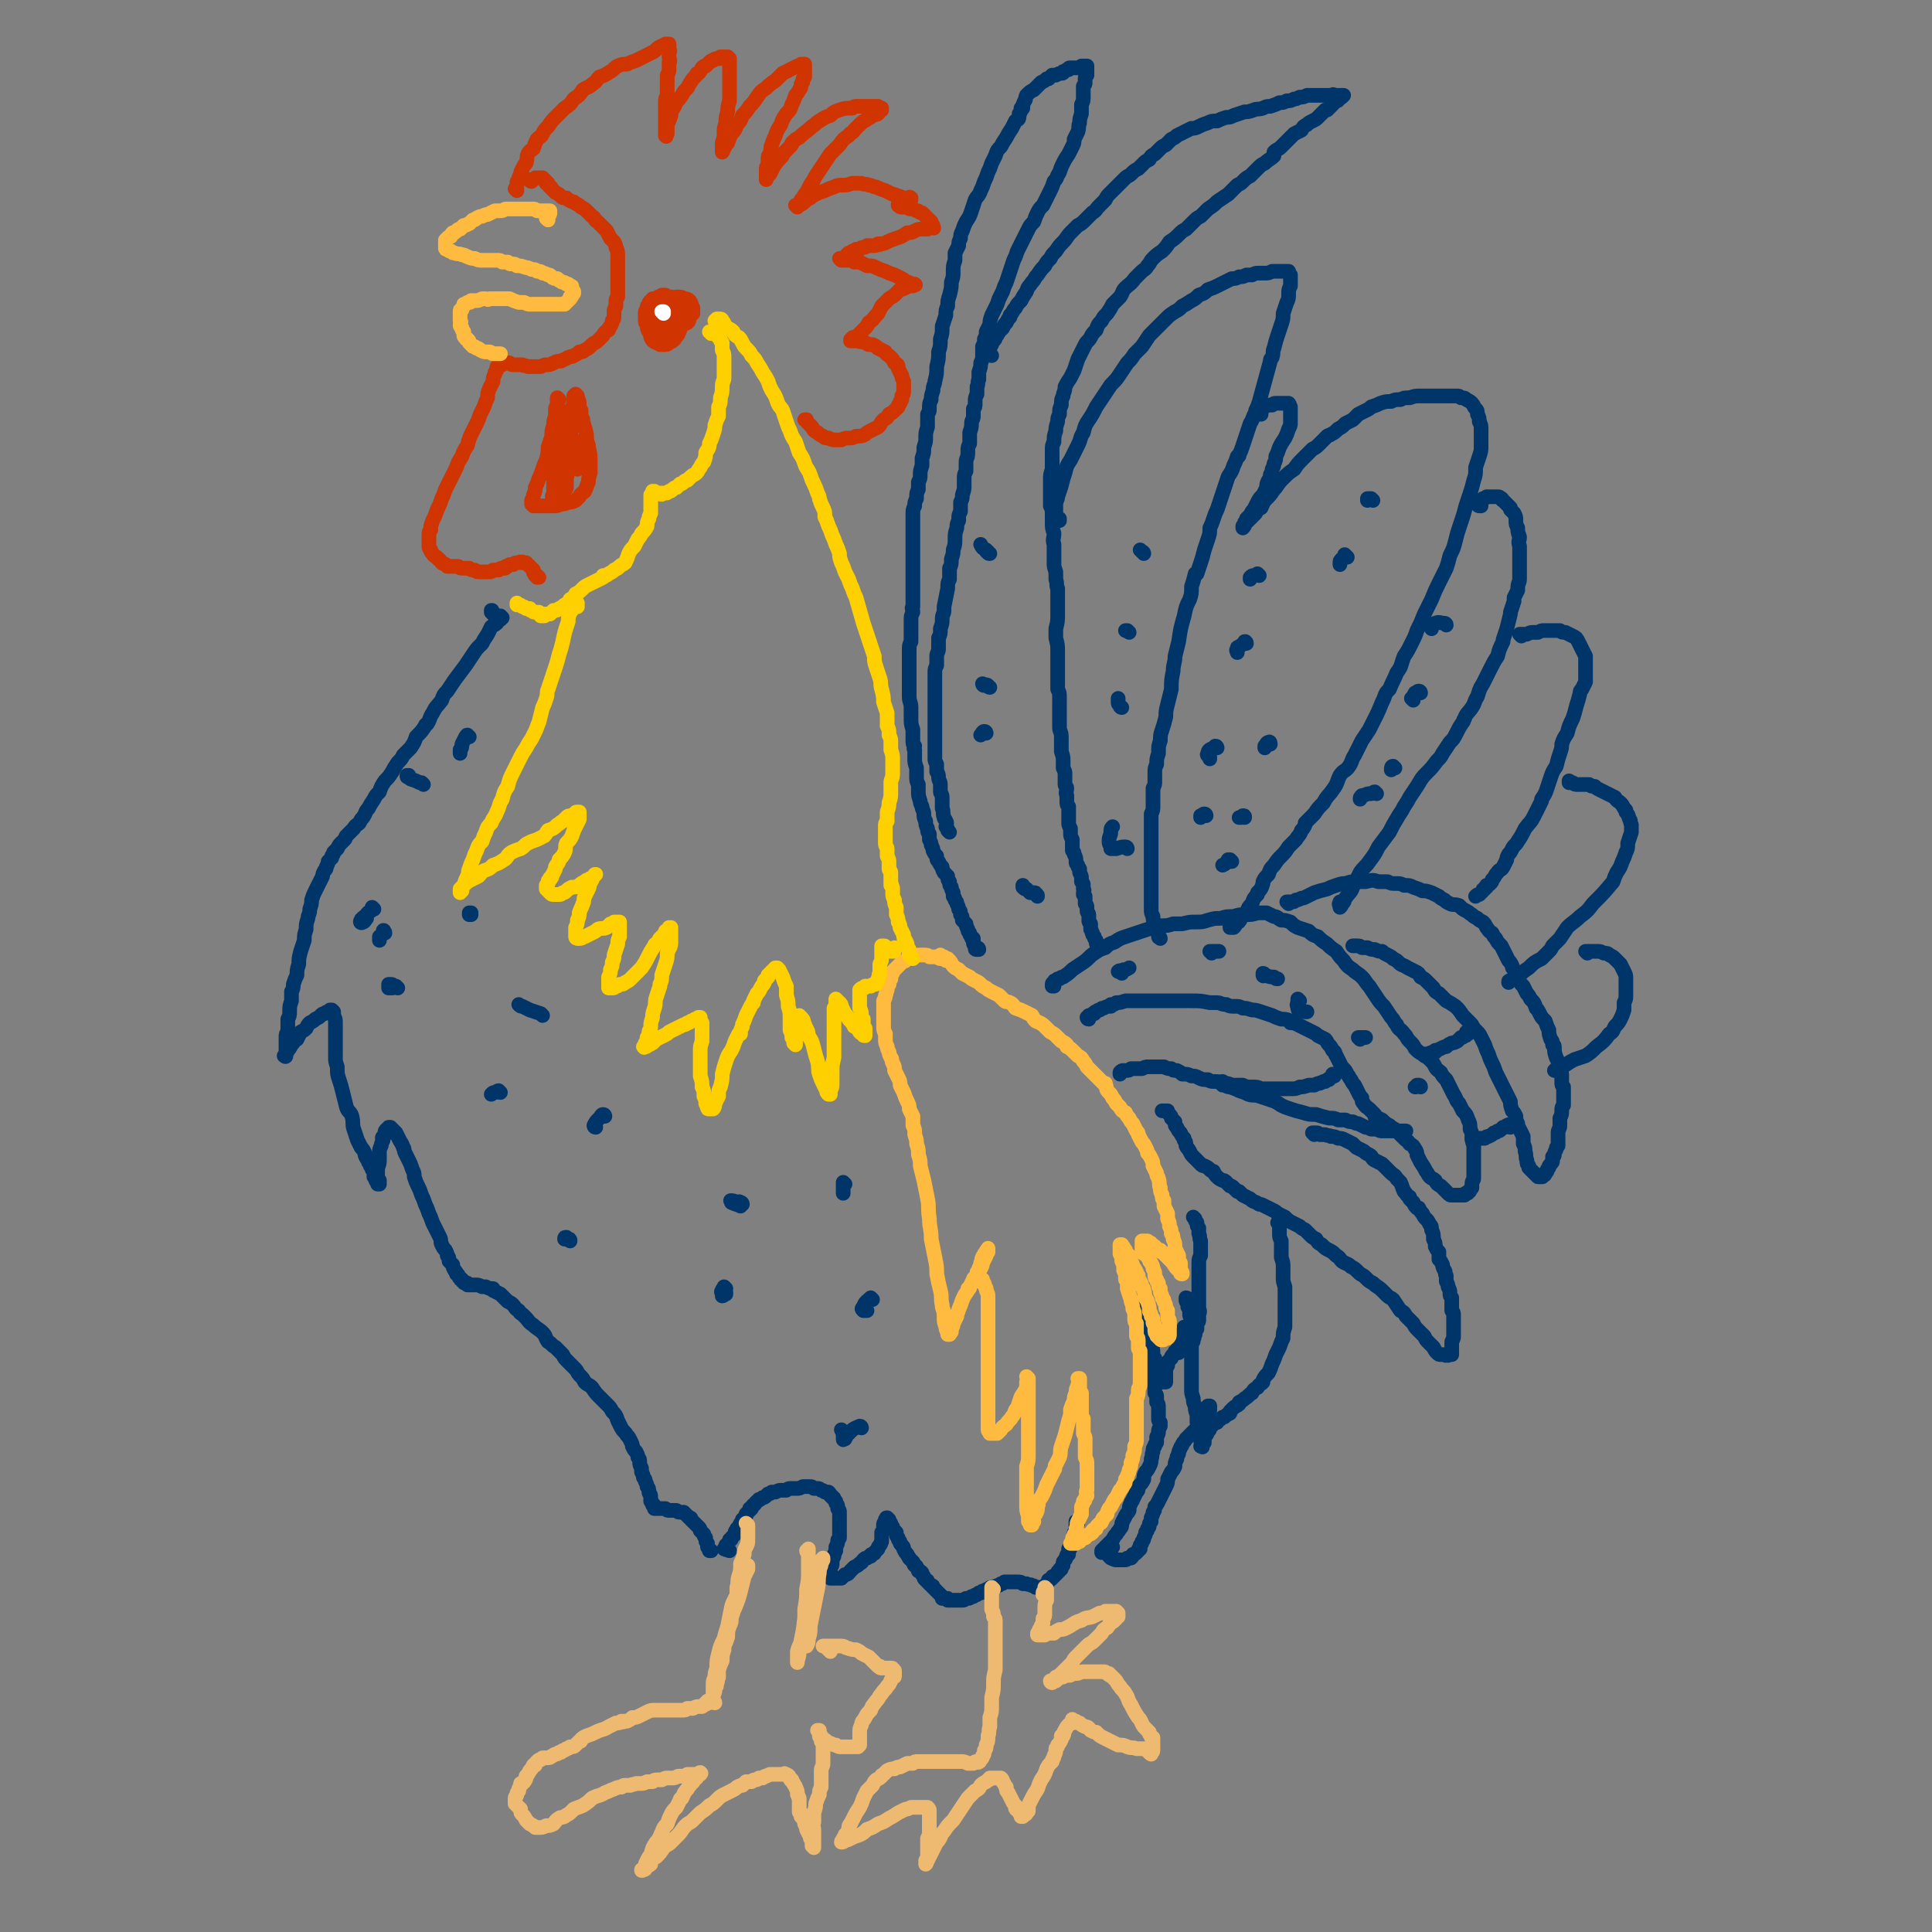 <svg viewBox='0 0 1054 1054' version='1.1' xmlns='http://www.w3.org/2000/svg' xmlns:xlink='http://www.w3.org/1999/xlink'><rect x="0" y="0" width="1054" height="1054" fill="#808080" stroke="none"/><g fill='none' stroke='#00356A' stroke-width='8' stroke-linecap='round' stroke-linejoin='round'><path d='M534,518c0,0 -1,-1 -1,-1 0,0 1,0 1,1 0,0 0,0 0,0 0,0 0,0 0,0 0,0 0,0 0,0 -1,0 -1,0 -1,0 0,0 0,0 0,0 0,0 0,0 0,0 -1,0 -1,0 -1,-1 0,-1 0,-1 0,-1 -1,-1 -1,-1 -1,-2 0,-1 0,-1 0,-2 -1,0 -1,0 -1,-1 -1,-1 -1,-1 -1,-2 -1,-1 -1,-1 -1,-2 -1,-2 -1,-2 -1,-3 -1,-1 -1,-1 -2,-2 0,-2 0,-2 -1,-3 0,-2 0,-2 -1,-3 0,-1 0,-1 -1,-3 0,-1 0,-1 -1,-2 0,-1 0,-1 -1,-2 0,-1 0,-1 0,-2 -1,-2 -1,-2 -1,-3 -1,-1 -1,-1 -1,-3 -1,-1 -1,-1 -1,-3 -1,-1 -1,-1 -2,-2 -1,-2 -1,-2 -1,-3 -1,-1 -1,-1 -2,-3 -1,-1 -1,-1 -1,-3 -1,-1 -1,-1 -2,-3 0,-1 0,-1 -1,-3 0,-1 0,-1 -1,-3 0,-1 0,-1 0,-3 -1,-1 -1,-1 -1,-3 -1,-2 -1,-2 -1,-4 -1,-2 -1,-2 -1,-4 0,-2 -1,-2 -1,-4 -1,-2 -1,-2 -1,-3 -1,-3 -1,-3 -1,-5 0,-2 0,-2 0,-4 -1,-2 -1,-2 -1,-5 0,-2 0,-2 0,-4 -1,-3 -1,-3 -1,-5 0,-3 0,-3 0,-5 -1,-1 0,-1 0,-2 -1,-1 -1,-1 -1,-3 0,-3 0,-3 0,-6 -1,-3 -1,-3 -1,-7 0,-3 0,-3 0,-5 0,-3 -1,-3 -1,-6 0,-3 0,-3 0,-5 0,-3 0,-3 0,-5 0,-3 0,-3 0,-5 0,-3 0,-3 0,-5 0,-2 0,-2 0,-4 0,-1 0,-1 0,-1 0,-3 0,-3 1,-5 0,-3 0,-3 0,-6 0,-2 0,-2 0,-5 0,0 0,0 0,0 0,-3 0,-3 1,-5 0,-2 -1,-2 0,-3 0,-2 0,-2 0,-3 0,0 0,0 0,-1 0,-2 0,-2 0,-4 0,-4 0,-4 0,-8 0,-3 0,-3 0,-6 0,-3 0,-3 0,-6 0,-4 0,-4 0,-7 0,-2 0,-2 0,-5 0,-3 0,-3 0,-5 0,-3 0,-3 0,-5 0,-3 0,-3 1,-5 0,-2 0,-2 1,-4 0,-3 0,-3 1,-5 0,-2 0,-2 0,-4 1,-2 1,-2 1,-4 0,-2 0,-2 1,-5 0,-2 0,-2 0,-4 1,-3 1,-3 1,-6 1,-3 1,-3 1,-5 0,-3 0,-3 1,-6 0,-1 0,-1 0,-3 0,-2 0,-2 0,-4 1,-2 1,-1 1,-3 0,-3 0,-3 1,-5 0,-2 0,-2 1,-5 0,-3 1,-3 1,-5 1,-4 1,-4 1,-8 1,-4 1,-4 1,-8 1,-3 1,-3 1,-7 1,-3 1,-3 1,-7 1,-3 1,-3 2,-6 0,-3 0,-3 1,-5 0,-3 0,-3 1,-6 1,-4 1,-4 1,-7 1,-3 1,-3 1,-6 0,-3 0,-3 1,-6 0,-2 0,-2 0,-4 1,-2 1,-2 2,-4 0,-2 0,-2 1,-4 0,-2 0,-2 1,-4 1,-3 1,-3 2,-5 2,-3 2,-3 3,-6 1,-3 1,-3 2,-6 1,-2 2,-2 3,-5 1,-2 1,-2 2,-5 1,-2 1,-2 2,-5 1,-2 1,-2 2,-5 1,-2 1,-2 2,-4 1,-3 1,-3 3,-5 1,-2 1,-2 3,-5 1,-2 1,-2 3,-5 1,-2 1,-2 2,-4 2,-1 2,-1 2,-4 1,-1 1,-1 1,-3 0,0 1,0 1,0 0,-2 0,-2 1,-4 0,0 0,0 0,0 1,-1 0,-1 1,-3 2,-2 2,-2 4,-3 2,-2 2,-2 4,-4 2,-1 2,-1 3,-2 0,0 0,0 1,0 1,-1 1,-1 2,-2 1,0 1,0 2,0 2,-1 2,-1 3,-1 1,0 1,0 1,-1 1,0 1,0 2,-1 0,0 0,0 1,0 0,0 0,0 0,0 0,-1 0,-1 1,-1 0,0 0,0 0,0 1,0 1,0 1,0 0,0 0,0 0,0 1,0 1,0 1,0 1,0 1,0 1,0 0,0 0,0 1,0 0,0 0,0 1,0 1,-1 1,-1 1,-1 1,0 1,0 1,0 1,0 1,0 1,0 0,0 0,0 0,0 0,0 0,0 1,0 0,0 0,1 0,1 0,0 0,0 0,0 0,0 0,0 0,1 0,0 0,0 0,1 0,1 0,1 0,2 -1,1 -1,1 -1,2 0,1 0,1 0,2 0,1 0,1 -1,2 0,1 0,1 0,3 0,1 0,1 0,3 0,2 0,2 -1,4 0,3 0,3 0,5 0,0 0,0 0,0 -1,3 -1,3 -1,5 -1,2 0,2 -1,5 -1,2 -1,2 -2,4 0,2 0,2 -1,4 -1,2 -1,2 -2,4 -2,3 -2,3 -3,5 -1,2 -1,2 -2,5 -2,3 -1,3 -3,5 -1,3 -1,3 -2,5 -1,2 -1,2 -2,4 -1,2 -1,2 -2,4 -2,2 -2,2 -3,4 -1,2 -1,2 -2,5 -2,2 -2,2 -3,4 -1,2 -1,2 -2,4 -1,2 -1,2 -2,4 -1,2 -1,2 -2,4 -1,3 -1,3 -2,5 -1,3 -1,3 -2,6 -1,3 -1,3 -2,6 -1,2 -1,2 -2,5 -1,2 -1,2 -2,4 -1,3 -1,3 -2,5 -1,2 -1,2 -2,4 -1,3 -1,3 -1,5 -1,2 -1,2 -2,4 0,2 0,2 -1,4 0,2 0,2 -1,4 0,2 0,2 0,4 0,3 0,3 -1,5 0,2 0,2 -1,5 0,2 0,2 0,4 -1,2 0,2 -1,4 0,2 0,2 0,4 -1,2 -1,2 -1,4 0,0 0,0 0,1 0,2 0,2 -1,3 0,2 0,2 0,4 0,2 -1,2 -1,4 0,2 0,2 -1,5 0,0 0,0 0,1 0,2 0,2 0,4 0,0 0,0 0,1 -1,2 -1,2 -1,4 0,0 0,0 0,1 0,3 -1,3 -1,5 0,2 0,2 0,4 0,1 0,1 0,1 -1,2 -1,2 -1,4 0,2 0,2 0,4 0,2 0,2 -1,5 0,2 0,2 -1,4 0,2 0,2 0,4 0,1 0,1 0,1 -1,2 -1,2 -1,4 0,1 0,1 0,1 -1,2 -1,2 -1,4 -1,3 -1,3 -1,6 0,3 0,3 -1,6 0,2 0,2 -1,5 0,3 0,3 -1,5 0,2 0,2 0,4 0,1 0,1 0,2 -1,2 -1,2 -1,5 -1,5 -1,5 -2,10 0,1 0,1 0,2 0,2 -1,2 -1,5 0,2 0,2 -1,5 0,3 0,3 -1,5 0,3 0,3 0,6 0,2 -1,2 -1,4 0,3 0,3 0,5 -1,2 -1,2 -1,4 0,2 0,2 0,5 0,2 0,2 0,4 0,3 0,3 0,5 0,0 0,0 0,0 0,3 0,3 0,6 0,2 0,2 0,5 0,2 0,2 0,5 0,2 0,2 0,5 0,2 0,2 0,4 0,2 0,2 0,3 0,3 0,3 0,5 0,1 0,1 1,3 0,0 0,0 0,0 0,2 0,2 0,4 1,1 1,2 1,3 0,2 1,2 1,4 0,2 0,2 0,4 0,1 1,1 1,3 0,1 0,1 0,3 0,1 0,1 0,2 0,1 0,1 0,1 1,2 0,2 1,5 0,1 1,1 1,2 1,1 0,2 0,3 1,1 1,1 1,2 1,1 1,1 1,1 '/><path d='M541,194c0,0 -1,-1 -1,-1 0,0 0,0 0,0 0,0 0,0 0,0 0,0 0,0 0,0 0,0 0,0 0,0 0,0 0,0 0,0 0,0 0,0 0,-1 0,0 0,0 0,-1 0,0 0,0 0,0 0,-1 0,-1 0,-1 0,-1 0,-1 1,-2 0,-1 0,-1 1,-2 1,-1 1,-1 1,-2 1,-1 1,-1 2,-3 1,-1 1,-1 2,-2 1,-2 1,-2 2,-3 0,0 0,0 0,0 1,-2 1,-2 2,-3 0,-1 0,-1 0,-1 2,-2 1,-2 3,-4 1,-2 1,-2 3,-4 1,-2 1,-2 3,-5 1,-3 1,-2 3,-5 2,-2 1,-2 3,-4 2,-3 2,-3 4,-5 1,-2 1,-2 3,-4 1,-2 1,-2 3,-4 2,-3 2,-3 4,-5 2,-2 2,-3 4,-5 2,-2 2,-2 4,-4 2,-1 2,-1 4,-3 2,-2 2,-2 4,-4 2,-1 2,-2 3,-3 2,-2 2,-2 4,-4 1,-2 1,-2 2,-3 2,-2 2,-2 3,-3 2,-2 2,-2 3,-3 1,-1 1,-1 3,-3 1,-1 2,-1 3,-2 2,-2 2,-2 4,-3 1,-1 1,-1 2,-2 0,0 0,0 1,-1 1,-1 1,-1 3,-2 1,-2 1,-2 3,-3 1,-1 1,-1 3,-3 1,-1 1,-1 3,-2 1,-1 1,-1 3,-3 2,-1 2,-1 3,-2 2,-1 2,-1 4,-2 2,-1 2,-1 4,-2 2,0 2,0 4,-1 2,-1 2,-1 5,-2 2,-1 2,-1 5,-1 2,-1 2,-1 5,-2 2,0 2,0 4,-1 3,-1 3,-1 6,-2 2,0 2,0 5,-1 2,-1 2,0 5,-1 2,-1 2,-1 4,-1 3,-1 3,-1 5,-2 2,0 2,0 4,-1 2,0 2,0 4,-1 1,0 1,0 3,-1 2,0 2,0 4,-1 1,0 1,0 3,0 1,0 1,0 3,0 2,0 2,0 3,0 1,0 1,0 2,0 1,0 1,0 2,0 1,0 1,-1 2,0 1,0 1,0 2,0 1,0 1,0 1,0 1,0 1,0 1,0 0,0 0,0 1,0 0,0 0,0 0,0 0,0 0,0 0,0 -1,1 -1,1 -1,1 0,0 0,0 -1,0 0,1 0,1 -1,1 0,0 0,0 0,0 0,1 0,1 -1,1 0,0 0,0 -1,1 -1,0 -1,0 -1,1 -1,1 -1,1 -1,1 -1,1 -1,1 -2,2 -1,0 -1,0 -1,0 -1,1 -1,1 -2,2 -1,1 -1,1 -2,2 -1,1 -1,1 -3,2 0,0 0,0 0,0 -2,1 -2,1 -3,2 -2,1 -2,1 -3,3 -2,1 -2,1 -4,2 -2,2 -2,2 -3,3 -2,2 -2,2 -4,4 -2,2 -2,1 -4,3 0,1 0,1 0,2 -2,2 -3,2 -5,4 -2,1 -2,1 -4,3 0,0 0,0 0,0 -2,2 -2,2 -4,4 -2,1 -2,1 -4,3 -1,1 -1,1 -3,2 -3,3 -3,3 -5,5 -3,2 -3,2 -6,4 -2,2 -2,2 -5,4 -2,2 -2,2 -4,4 -2,1 -2,1 -4,3 -2,2 -2,2 -4,4 -2,1 -2,1 -4,3 -2,2 -2,2 -5,4 -2,3 -2,3 -4,5 -3,2 -3,2 -5,4 -2,2 -1,2 -3,4 -1,2 -2,2 -3,3 -2,2 -2,2 -4,4 -2,3 -3,3 -5,5 -2,2 -1,2 -3,5 -2,2 -2,2 -4,4 -1,2 -1,2 -3,5 -2,2 -2,2 -3,4 -2,2 -2,2 -3,5 -2,2 -2,2 -3,4 -1,2 -2,2 -3,4 -1,2 -1,2 -2,4 -1,2 -1,2 -2,4 -1,3 -1,3 -2,6 -1,2 -1,2 -2,4 -2,3 -2,3 -3,5 0,3 -1,3 -1,5 -1,2 -1,2 -1,5 -1,2 -1,2 -1,5 -1,2 -1,2 -1,4 -1,3 -1,3 -1,5 -1,3 -1,3 -1,6 -1,2 -1,2 -1,5 0,2 0,2 0,5 0,3 0,3 0,5 -1,3 -1,3 -1,6 0,2 0,2 0,5 0,2 0,2 0,5 0,2 0,2 0,4 1,2 1,2 1,5 0,2 0,2 0,4 0,3 0,3 1,6 0,3 -1,3 0,6 0,2 0,2 0,5 0,2 0,2 0,5 0,2 0,2 1,5 0,2 0,2 0,4 1,3 0,3 1,5 0,3 0,3 0,6 0,4 0,4 0,8 0,4 0,4 -1,8 0,2 0,2 0,5 1,4 1,4 1,7 0,3 0,3 0,5 0,3 0,3 0,6 0,2 0,2 0,5 0,2 0,2 0,5 1,2 1,2 1,5 0,3 0,3 0,5 0,0 0,0 0,1 0,2 0,2 0,5 0,3 0,3 0,5 0,2 1,2 1,5 0,2 0,2 0,4 0,2 0,2 0,4 1,3 1,3 1,5 0,2 0,2 0,4 1,2 1,2 1,3 0,2 0,2 0,4 0,1 0,1 0,2 0,1 1,1 1,2 0,2 -1,2 0,4 0,1 0,1 0,3 0,2 0,2 1,3 0,2 0,2 0,4 0,2 0,2 0,5 0,1 0,1 1,3 0,1 0,1 0,3 0,1 0,1 1,3 0,1 0,1 0,3 0,1 0,1 0,3 1,1 1,1 1,2 1,2 1,2 1,4 0,1 0,1 1,2 0,1 0,1 1,2 0,1 0,1 0,2 1,2 1,2 1,3 0,1 0,1 0,2 0,0 0,0 0,0 1,1 1,1 1,2 0,1 0,1 0,2 1,1 0,1 0,2 0,0 0,0 0,1 1,1 1,1 1,1 0,1 0,1 0,2 0,1 0,1 0,2 1,1 1,1 1,2 0,1 0,1 0,2 0,1 1,1 1,2 0,2 0,2 0,3 0,1 0,1 1,2 0,1 0,1 0,3 1,1 0,1 1,2 0,1 0,1 1,2 0,1 0,1 1,2 0,1 0,1 0,1 0,1 0,1 1,1 0,0 0,0 0,0 0,0 0,0 0,0 0,0 0,0 0,0 0,0 0,0 0,0 '/><path d='M578,284c0,0 0,-1 -1,-1 0,0 1,0 1,0 0,1 -1,0 -1,0 0,0 0,0 0,0 0,-1 0,-1 -1,-1 0,0 0,0 0,-1 0,0 0,0 0,-1 0,-1 0,-1 0,-2 0,-1 0,-1 0,-3 0,-2 1,-2 1,-4 1,-3 1,-3 2,-6 1,-4 1,-4 2,-7 1,-4 1,-4 3,-7 2,-4 2,-4 4,-8 2,-4 1,-4 3,-7 1,-4 1,-4 3,-7 2,-3 2,-3 4,-7 2,-3 2,-3 4,-6 2,-3 2,-3 4,-6 3,-3 3,-3 5,-6 2,-3 2,-3 4,-6 2,-2 2,-2 4,-5 2,-2 2,-2 4,-4 2,-3 2,-3 4,-6 2,-2 2,-2 4,-4 3,-3 3,-3 5,-5 2,-2 2,-2 5,-4 2,-1 2,-1 4,-3 2,-1 2,-1 5,-3 2,-1 2,-1 4,-3 3,-1 3,-1 5,-3 3,-1 3,-1 5,-2 2,-1 2,-1 4,-2 2,-1 2,-1 4,-2 2,0 2,0 4,-1 2,0 2,0 4,-1 1,0 1,0 3,0 2,-1 2,-1 3,-1 2,0 2,0 4,0 2,0 2,0 4,-1 2,0 2,0 3,0 2,0 2,0 3,0 1,0 1,0 2,0 1,0 1,0 1,0 0,1 0,1 0,1 1,1 1,1 1,1 0,1 0,1 0,2 0,1 0,1 0,2 0,1 0,1 0,2 -1,2 -1,2 -1,4 0,3 0,3 -1,5 -1,3 -1,3 -2,6 0,3 0,3 -1,6 -1,3 -1,3 -2,6 -1,3 -1,3 -2,7 -1,2 0,2 -1,5 -1,1 -1,1 -1,2 -3,11 -3,11 -6,22 -1,3 -1,3 -2,5 0,0 0,0 0,1 -2,3 -1,3 -3,6 -1,3 -1,3 -2,6 -1,3 -1,3 -2,6 -1,3 -1,3 -2,5 0,1 0,1 -1,1 -1,3 -1,3 -2,5 -1,3 -1,3 -3,6 -1,3 -1,3 -2,6 -1,3 -1,3 -2,6 -1,3 -1,3 -2,6 -1,2 -1,2 -2,5 -1,3 -1,3 -2,5 0,3 0,3 -1,6 -1,3 -1,3 -2,6 -1,4 -1,4 -2,7 -1,3 -1,3 -2,6 0,0 -1,0 -1,0 -1,4 -1,4 -2,7 0,4 0,4 -1,7 -2,4 -2,4 -3,9 -2,7 -2,7 -3,14 -1,4 -1,4 -2,8 0,4 -1,4 -1,8 -1,5 -1,5 -1,10 -1,4 -1,4 -2,8 -1,4 -1,4 -1,7 -1,4 -1,4 -2,7 -1,3 -1,3 -1,6 -1,3 -1,3 -1,7 -1,3 -1,3 -1,6 -1,2 -1,2 -1,5 0,2 0,2 0,4 0,2 0,2 -1,4 0,2 0,2 0,4 0,3 0,3 0,5 0,3 0,3 -1,5 0,2 0,2 0,4 0,2 0,2 0,4 0,1 0,1 0,3 0,2 0,2 0,4 0,2 0,2 0,4 0,3 0,3 0,5 0,2 0,2 0,4 0,2 0,2 0,4 0,2 0,2 0,5 0,2 0,2 0,5 0,3 0,3 0,6 0,2 0,2 0,4 0,2 0,2 1,4 0,2 0,2 1,4 0,1 0,1 1,3 0,1 0,1 1,2 0,1 0,1 0,2 0,1 1,0 1,1 0,0 0,0 0,0 '/><path d='M688,226c0,0 -1,-1 -1,-1 0,0 0,1 0,1 0,0 0,0 0,-1 0,0 0,0 0,0 0,-1 0,-1 0,-1 0,-1 0,-1 1,-1 1,-1 1,-1 2,-1 0,0 0,0 1,-1 2,0 2,0 3,0 1,-1 1,-1 2,-1 2,0 2,0 3,0 2,0 2,0 3,0 0,0 1,0 1,0 1,1 0,1 1,2 0,1 0,1 0,2 0,1 0,1 0,3 0,2 0,2 0,4 0,1 0,1 -1,3 -1,3 -1,3 -2,5 -2,3 -2,3 -3,5 -1,3 -1,3 -2,5 0,2 0,2 -1,4 0,1 0,1 -1,3 0,1 0,1 -1,3 0,2 0,2 -1,3 -1,2 -1,2 -1,4 -1,2 -1,2 -2,4 -2,2 -2,2 -3,4 -1,2 -1,2 -2,4 -1,1 -1,1 -2,3 -1,1 -1,1 -2,2 0,1 0,1 -1,2 0,1 0,0 0,1 -1,1 -1,1 -1,1 0,0 0,0 0,1 0,0 0,0 0,0 0,0 0,0 0,0 0,0 0,0 0,0 0,0 0,0 0,0 1,-1 1,-1 1,-2 1,-1 1,-1 2,-2 2,-2 2,-2 4,-4 1,-2 1,-2 3,-3 1,-2 1,-3 3,-5 0,0 0,0 1,-1 2,-2 2,-3 4,-5 2,-3 2,-3 4,-5 3,-3 3,-3 6,-5 2,-3 2,-3 5,-6 2,-2 2,-2 5,-5 2,-1 2,-1 4,-3 0,0 0,0 1,-1 2,-2 2,-2 3,-3 1,-1 1,0 2,-1 2,-1 2,-1 4,-3 2,-1 2,-1 4,-3 2,-1 2,-1 4,-2 2,-2 2,-2 3,-3 2,-1 2,-1 4,-2 2,-1 2,-1 3,-2 3,-1 3,-1 5,-2 3,-1 3,-1 6,-1 2,-1 2,-1 5,-1 2,-1 2,-1 5,-1 3,-1 3,-1 6,-1 2,0 2,0 5,0 2,0 2,0 4,0 1,0 1,0 3,0 2,0 2,0 4,0 2,0 2,0 4,0 1,0 1,0 2,1 2,0 2,0 3,1 2,1 2,1 3,2 1,1 1,2 2,3 1,1 1,1 1,3 1,2 1,2 1,4 1,2 1,2 1,4 0,2 0,2 0,4 0,2 0,2 0,5 0,3 0,3 -1,6 -1,3 -1,3 -2,6 0,4 0,4 -1,7 -1,4 -1,4 -2,7 -1,3 -1,3 -2,6 -1,3 -1,4 -2,7 -1,3 -1,3 -2,6 -1,3 -1,3 -2,7 -1,4 -1,4 -3,8 -1,4 -1,4 -2,7 -2,4 -2,4 -4,8 -2,4 -2,4 -4,9 -2,4 -2,4 -4,8 -2,5 -2,5 -4,9 -1,3 -1,3 -3,7 -2,4 -2,4 -4,7 -2,5 -1,5 -4,9 -2,5 -2,4 -4,9 -2,2 -2,2 -3,5 -2,4 -2,5 -4,9 -2,4 -2,4 -4,8 -2,3 -2,3 -4,6 -2,4 -2,4 -4,8 -2,3 -1,3 -3,6 -2,3 -3,2 -5,5 -2,4 -1,4 -4,8 -2,3 -3,3 -5,7 -3,3 -3,3 -5,6 -3,3 -3,3 -5,5 0,1 0,1 0,1 -1,2 -1,2 -2,3 -1,3 -2,3 -3,5 -2,2 -2,2 -4,4 -2,3 -2,3 -4,5 -2,2 -2,2 -4,5 -2,2 -2,2 -3,5 -2,2 -2,2 -3,4 0,1 0,1 0,1 -1,3 -1,3 -3,5 0,1 0,0 0,1 -2,2 -2,2 -3,5 -2,2 -2,2 -3,5 -2,1 -2,1 -3,3 -1,2 -1,2 -3,3 0,1 0,1 -1,2 0,0 0,0 -1,0 0,0 0,0 -1,0 0,0 0,0 0,0 0,-1 0,-1 0,-3 0,0 0,0 0,-1 '/><path d='M808,276c0,0 -1,-1 -1,-1 0,0 0,1 0,1 0,0 -1,0 -1,-1 0,0 0,0 0,0 0,-1 0,-1 0,-1 0,0 0,0 1,-1 1,0 1,0 2,-1 1,0 1,0 2,-1 1,0 2,0 3,0 2,0 2,0 3,0 1,0 1,0 2,1 1,0 0,1 1,1 1,1 1,1 2,2 1,1 1,1 2,2 0,0 0,0 0,1 1,1 1,1 2,2 1,2 1,2 1,4 0,2 0,2 1,4 0,2 0,2 1,5 0,2 -1,2 0,5 0,3 0,3 0,5 0,3 0,3 0,5 0,2 0,2 0,4 0,2 0,2 0,4 0,2 -1,2 -1,5 0,0 0,0 0,1 -1,2 -1,2 -2,4 0,1 0,1 0,2 -1,3 -1,3 -2,6 0,0 0,0 0,1 -1,4 -1,4 -2,8 -1,3 -1,3 -2,6 0,1 0,1 0,1 -2,4 -2,4 -3,8 -2,3 -2,3 -4,7 -2,4 -2,4 -4,8 -2,3 -2,4 -3,7 -2,3 -1,3 -3,6 -2,3 -3,3 -4,6 -1,1 0,1 -1,2 -2,3 -2,3 -4,7 -1,2 -1,2 -3,4 -2,3 -2,3 -4,6 -1,2 -1,2 -3,4 -3,4 -3,4 -6,7 -3,3 -3,4 -5,7 -2,3 -2,3 -4,6 -1,2 -1,2 -3,5 -1,2 -1,2 -3,5 -3,5 -3,5 -5,9 -3,4 -3,4 -6,8 -2,4 -2,4 -5,8 -2,3 -3,3 -5,6 -2,4 -2,4 -4,8 -1,3 -2,3 -4,6 -1,1 0,2 -2,3 0,1 0,1 -1,2 0,0 0,0 0,-1 -1,-1 0,-1 0,-2 '/><path d='M830,347c0,0 -1,-1 -1,-1 0,0 0,0 1,0 0,0 0,0 0,0 1,0 1,0 2,0 0,0 0,0 1,0 2,-1 2,-1 3,-1 1,0 1,0 3,0 2,-1 2,-1 3,-1 2,0 2,0 4,0 3,0 3,0 5,0 1,1 1,1 3,1 2,1 2,1 4,2 2,1 2,1 3,3 1,2 1,2 2,4 1,2 1,2 2,4 0,3 0,3 0,5 0,1 0,1 0,2 0,3 0,3 0,5 0,1 0,1 0,2 -1,2 -1,2 -2,4 -1,1 -1,1 -1,2 -1,4 -1,4 -2,7 -1,4 -1,4 -2,7 -2,4 -2,4 -3,8 -2,3 -2,3 -3,6 0,2 0,2 -1,5 -1,3 -1,3 -2,7 -2,3 -2,3 -3,6 -1,3 -1,3 -2,6 -1,3 -1,3 -3,6 0,1 0,1 0,1 -2,4 -2,4 -4,8 -2,4 -2,3 -5,7 -2,4 -2,4 -4,7 -1,2 -2,2 -3,4 -1,2 -1,2 -2,3 -1,2 -1,2 -1,3 -1,2 -1,2 -2,4 -1,2 -2,1 -3,3 -2,2 -1,2 -3,4 0,1 0,1 -1,2 -1,1 -1,1 -2,1 0,1 0,1 0,1 -1,0 -1,0 -1,1 -1,0 -1,0 -1,1 -1,1 -1,1 -2,2 -1,0 -1,0 -2,1 '/><path d='M857,427c0,0 -1,-1 -1,-1 0,0 0,0 0,1 1,0 1,0 1,0 0,0 0,0 1,0 1,1 1,1 3,1 1,0 1,0 3,0 2,0 2,0 3,0 1,1 1,1 3,1 1,1 1,1 3,2 2,1 2,1 4,2 2,1 2,1 4,2 1,2 2,2 3,3 2,2 1,2 3,4 0,0 0,0 0,1 1,1 1,1 2,4 1,1 0,1 1,3 0,2 0,2 0,4 -1,3 -1,3 -2,6 0,3 0,3 -1,5 -1,3 -1,3 -2,5 -1,3 -1,3 -3,6 -1,2 -1,2 -2,5 -5,6 -5,6 -11,12 -3,4 -3,4 -7,7 -3,3 -4,3 -7,6 -2,3 -2,3 -4,6 -2,2 -2,2 -4,4 -1,2 -1,2 -2,3 -2,2 -2,2 -4,4 -4,2 -4,2 -7,5 -3,2 -3,2 -6,5 -2,1 -2,1 -4,2 -1,0 -1,0 -1,1 '/><path d='M866,520c0,0 0,-1 -1,-1 0,0 1,1 1,1 0,0 0,0 0,-1 1,0 1,0 2,0 0,0 0,0 0,0 1,0 1,0 2,0 1,0 1,0 2,0 1,0 1,0 3,1 2,0 2,0 3,1 2,1 2,1 3,2 2,2 2,2 3,3 1,2 1,2 2,4 1,2 1,2 1,4 0,2 0,2 0,5 0,2 0,2 0,4 0,2 0,2 -1,4 0,2 0,2 0,4 -1,3 -1,3 -2,5 -1,2 -1,2 -3,4 -1,2 -1,3 -3,4 -3,4 -3,4 -7,7 -3,3 -3,3 -6,5 -3,1 -3,1 -6,2 -2,1 -2,1 -5,3 -2,1 -2,1 -4,2 -1,0 -1,0 -2,1 '/><path d='M575,538c0,0 -1,-1 -1,-1 0,0 0,1 0,1 0,0 0,-1 0,-1 0,-1 1,-1 1,-1 0,-1 0,-1 1,-1 1,-1 1,0 1,-1 1,0 1,0 1,0 1,-1 1,-1 2,-1 3,-2 3,-2 5,-4 3,-2 3,-2 6,-4 3,-2 3,-3 6,-5 3,-2 3,-2 6,-3 2,-2 2,-2 5,-3 0,0 0,0 0,0 3,-2 3,-2 6,-3 3,-1 3,-1 6,-2 3,-1 3,-1 6,-2 4,-1 4,-1 7,-2 4,0 4,0 7,-1 3,0 3,0 5,0 4,-1 4,-1 7,-1 4,0 4,0 7,-1 4,-1 3,-1 7,-1 3,-1 3,-1 7,-1 3,-1 3,-1 6,-1 4,0 4,0 7,-1 2,0 2,0 5,0 2,1 2,1 4,2 2,0 2,1 4,2 2,0 2,0 5,1 2,2 2,2 4,3 3,1 3,1 6,2 2,2 2,2 5,3 2,2 2,2 5,4 2,2 2,2 5,4 2,3 2,3 4,5 2,3 2,3 5,5 2,2 3,2 5,4 2,2 2,3 4,5 2,3 2,3 4,6 2,3 2,3 4,5 2,3 2,3 4,6 2,2 1,2 3,4 1,3 2,2 4,5 2,2 1,2 3,4 2,2 2,2 3,4 2,2 2,2 4,3 2,2 2,1 4,3 2,2 2,2 3,4 1,2 2,2 3,3 1,2 1,2 3,4 1,2 1,2 2,4 1,2 1,2 2,4 2,3 1,3 3,5 1,2 1,2 2,4 2,2 2,2 3,5 1,2 1,2 1,5 1,2 1,2 1,4 0,2 0,2 1,5 0,2 0,2 0,3 0,2 0,2 0,4 0,2 0,2 0,4 0,2 0,2 0,4 0,2 0,2 0,3 0,1 -1,1 -1,3 0,1 0,1 0,2 0,0 0,0 -1,1 0,1 0,1 -1,1 0,1 0,1 -1,1 -1,0 -1,0 -1,1 -1,0 -1,0 -2,0 -1,0 -1,0 -2,0 -1,0 -1,0 -2,0 -1,0 -1,0 -1,0 -1,0 -1,0 -2,-1 0,0 0,0 0,0 -1,-1 -1,-1 -2,-2 -1,-1 -1,-1 -2,-2 -2,-1 -2,-1 -3,-3 -1,-1 -2,-1 -3,-2 -1,-1 -1,-2 -2,-3 -1,-2 -1,-2 -3,-5 -1,-2 -1,-2 -2,-4 0,-1 0,-2 -1,-3 -1,-2 -1,-2 -3,-3 -1,-2 -1,-1 -3,-3 -2,-2 -2,-2 -4,-4 -2,-2 -2,-1 -4,-3 -2,-1 -2,-1 -4,-3 -2,-1 -2,-1 -4,-2 0,0 0,-1 0,-1 -1,-1 -1,-1 -3,-3 -1,-1 -2,-1 -3,-3 -1,-1 -1,-1 -1,-3 -1,-1 -1,-1 -2,-3 -1,-2 -1,-2 -2,-4 -1,-1 -1,-1 -2,-3 -1,-1 -1,-2 -2,-3 -1,-2 -1,-2 -2,-3 -1,-1 -1,-1 -2,-3 -1,-2 -1,-2 -2,-4 -1,-1 0,-2 -2,-3 -1,-2 -1,-2 -2,-3 -1,-1 -1,-2 -2,-3 -2,-1 -2,-1 -4,-2 -1,-1 -1,-1 -3,-2 -2,-1 -2,-1 -4,-2 -2,-1 -2,-1 -4,-2 -2,-1 -2,-1 -4,-1 0,-1 0,-1 0,-1 -2,-1 -3,-1 -5,-1 -3,-1 -3,-1 -5,-2 -3,-1 -3,-1 -6,-2 -3,-1 -3,-1 -5,-1 -3,-1 -3,-1 -5,-1 -2,-1 -2,-1 -4,-1 -3,0 -3,0 -5,-1 -3,0 -3,-1 -5,-1 -2,0 -2,0 -4,0 -5,-1 -5,-1 -10,-1 -3,0 -3,0 -6,0 -3,0 -3,0 -6,0 -3,0 -3,0 -6,0 -2,0 -2,0 -5,0 -2,0 -2,0 -4,0 -2,0 -2,0 -4,0 -3,0 -3,0 -5,0 -3,1 -3,1 -5,1 -1,1 -1,1 -3,1 0,0 0,0 0,1 -2,0 -2,0 -4,1 -1,0 -1,0 -2,1 -1,0 -1,0 -2,1 -1,0 -1,0 -1,1 -1,0 -1,0 -2,1 0,0 0,0 -1,0 0,1 0,1 0,1 -1,0 -1,0 -1,0 0,0 0,1 1,1 '/><path d='M703,493c0,0 -1,-1 -1,-1 0,0 0,0 0,0 1,0 1,0 1,0 1,0 1,0 2,0 0,0 0,0 0,0 1,0 1,0 2,-1 1,0 1,0 3,-1 1,0 1,0 3,-1 2,-1 2,-1 4,-2 3,-1 3,-1 7,-2 2,-1 2,-1 5,-2 0,0 0,0 0,0 3,-1 3,-1 5,-1 3,-1 3,-1 5,-1 0,0 0,0 1,0 2,0 2,0 5,0 4,-1 4,-1 7,0 2,0 2,0 5,0 2,1 2,1 5,1 2,0 2,0 4,1 3,0 3,0 5,1 3,1 3,1 5,2 2,0 2,0 5,1 2,1 2,1 4,2 1,1 1,1 3,2 1,1 1,1 3,2 2,1 2,0 5,1 2,2 2,2 4,3 2,1 1,1 3,2 1,1 1,1 3,2 1,1 1,1 3,2 1,1 1,1 2,3 1,1 1,2 3,3 1,2 1,2 2,3 1,2 1,2 3,4 1,2 1,2 2,4 1,2 1,2 2,4 1,1 1,1 2,3 0,1 0,1 1,2 1,2 1,2 2,4 1,3 1,3 3,5 1,2 1,2 2,4 1,1 1,1 2,3 2,2 2,2 3,5 1,1 1,1 2,3 1,2 1,2 3,4 1,3 1,3 2,5 0,2 0,2 1,5 1,1 1,1 1,3 0,0 1,0 1,1 0,3 0,3 1,6 1,2 1,2 2,4 0,2 0,2 1,5 0,2 0,2 0,4 0,2 0,2 1,3 0,3 0,3 0,5 0,2 0,2 0,5 -1,1 -1,1 -1,3 0,2 0,2 -1,4 0,2 0,2 0,4 0,2 -1,2 -1,4 0,2 0,2 0,4 0,1 0,1 0,3 -1,1 -1,1 -1,2 0,0 0,0 0,0 -1,2 -1,2 -1,3 0,1 -1,1 -1,1 0,1 0,1 0,1 0,0 0,1 0,1 0,1 0,1 -1,2 -1,1 -1,1 -1,2 -1,1 -1,1 -1,2 -1,0 0,0 -1,1 0,1 0,1 -1,1 0,1 0,0 -1,1 0,0 1,0 0,0 0,0 0,0 0,0 -1,0 -1,0 -1,0 -1,0 -1,0 -1,0 -1,-1 -1,-1 -1,-1 -1,-1 -1,-1 -2,-2 -1,-1 -1,-1 -2,-2 0,0 0,0 0,-1 -1,-1 -1,-1 -1,-3 -1,-2 0,-2 -1,-5 0,-2 0,-2 -1,-4 0,-2 0,-2 0,-4 -1,-2 -1,-2 -2,-4 -1,-2 -1,-1 -1,-3 -1,-2 -1,-2 -1,-4 -1,-2 -1,-2 -2,-3 -1,-3 -1,-3 -1,-5 -1,-2 -1,-2 -2,-4 -1,-2 -1,-2 -2,-4 -1,-2 -1,-2 -2,-4 -1,-2 -1,-2 -2,-4 -1,-3 -1,-3 -2,-5 -1,-2 -1,-2 -2,-5 -1,-2 -1,-2 -2,-5 -1,-2 -1,-2 -2,-4 -1,-2 -1,-2 -3,-4 -2,-2 -1,-2 -3,-4 -2,-2 -2,-2 -4,-4 -2,-3 -2,-3 -4,-5 -3,-2 -3,-2 -5,-3 -2,-2 -2,-2 -4,-4 -2,-1 -2,-1 -3,-3 -1,-1 -1,-1 -2,-2 -1,-1 -1,-1 -2,-2 -1,-1 -1,-1 -3,-2 -1,-2 -1,-2 -3,-3 -2,-1 -2,-1 -4,-2 -3,-2 -3,-1 -5,-3 -1,-1 -1,-1 -3,-2 -1,-1 -1,-1 -3,-2 -2,-1 -2,-1 -3,-2 -2,0 -2,0 -4,-1 -2,0 -2,0 -4,-1 -1,0 -1,0 -3,0 -1,-1 -1,-1 -3,-1 -1,0 -1,0 -2,0 0,0 0,0 0,0 '/><path d='M801,564c0,0 -1,-1 -1,-1 0,0 1,0 1,0 0,0 0,0 0,0 -1,1 -1,1 -1,1 0,1 0,1 -1,1 -1,1 -1,1 -2,1 -1,1 -1,1 -2,2 -2,1 -2,1 -3,1 -2,1 -2,1 -3,2 -1,0 -1,0 -3,1 0,0 0,0 0,0 -2,1 -2,1 -3,1 0,1 0,1 0,1 -2,0 -2,0 -4,1 0,0 0,0 -1,0 '/><path d='M824,615c0,-1 -1,-1 -1,-1 0,-1 0,0 0,0 0,0 0,0 -1,0 0,0 0,0 -1,1 0,0 0,0 -1,0 -1,1 -1,1 -1,1 -1,1 -1,1 -2,1 -1,1 -1,1 -2,1 -1,1 -1,1 -3,2 -1,0 -1,0 -2,1 -1,0 -1,0 -3,0 -1,1 -1,0 -2,0 -1,0 -1,0 -1,0 -1,0 -1,0 -1,0 '/><path d='M728,587c0,0 -1,-1 -1,-1 0,0 1,1 0,1 0,1 0,0 -1,1 0,0 -1,0 -1,1 -1,0 -1,0 -2,1 0,0 0,0 -1,0 -1,1 -1,0 -2,1 -1,0 -1,0 -3,1 -1,0 -2,0 -3,0 -3,1 -3,1 -5,1 -2,1 -2,1 -5,1 -2,0 -2,0 -5,0 -3,0 -3,0 -5,0 -3,0 -3,0 -6,0 -2,-1 -2,-1 -5,-1 -3,0 -3,0 -5,-1 -3,0 -3,0 -6,0 -2,-1 -2,-1 -5,-1 -2,-1 -2,-1 -5,-1 -1,0 -2,0 -3,-1 -3,0 -3,0 -5,-1 -2,-1 -2,-1 -4,-1 -2,-1 -2,-1 -5,-1 -1,-1 -1,-1 -3,-2 -2,0 -2,0 -3,-1 -2,0 -2,0 -4,-1 -2,0 -2,0 -3,0 -2,0 -2,0 -3,0 -1,0 -1,0 -3,0 -1,0 -1,0 -3,1 -1,0 -1,0 -3,0 -1,0 -1,0 -3,0 -1,1 -1,1 -3,1 0,0 -1,0 -1,0 -1,0 -1,0 -2,1 0,0 0,0 0,1 0,0 0,0 0,0 '/><path d='M668,591c0,0 -1,-1 -1,-1 0,0 0,1 0,1 0,0 0,0 -1,0 0,0 0,0 0,0 0,0 0,0 0,0 0,0 0,0 0,0 0,0 0,0 1,1 1,0 1,0 1,0 2,1 2,1 3,1 3,1 3,1 5,2 3,1 3,1 5,2 3,1 3,0 6,1 3,1 3,1 6,2 3,1 3,1 6,3 2,1 2,1 5,2 3,1 3,1 7,2 3,1 3,1 7,1 3,1 3,1 7,2 3,0 3,0 5,1 2,0 2,0 4,0 2,1 2,1 4,1 2,1 2,1 3,1 2,1 2,1 4,2 1,0 1,0 3,1 2,0 2,0 3,0 2,1 2,1 3,1 2,0 2,0 3,0 2,0 2,0 3,0 1,0 1,0 2,0 1,0 1,0 1,0 1,0 1,0 2,0 1,0 1,0 2,0 '/><path d='M717,619c0,0 0,-1 -1,-1 0,0 1,0 1,0 0,0 0,0 1,0 1,0 1,0 2,1 2,0 2,0 3,0 2,1 2,0 3,1 2,0 2,0 4,1 2,0 2,0 4,1 2,1 2,1 4,2 1,1 1,1 2,2 2,1 2,1 4,2 1,1 1,1 3,2 2,1 1,2 3,3 2,1 2,1 4,2 1,1 1,1 2,2 2,2 2,2 3,3 1,1 2,1 3,3 1,1 1,1 2,2 1,2 1,3 2,5 2,2 1,2 3,3 0,1 0,0 0,1 1,1 1,1 2,2 1,2 1,2 2,3 0,0 0,0 1,0 1,2 1,2 2,3 1,2 1,2 2,3 1,1 1,1 2,3 0,0 0,0 0,0 1,1 1,1 1,3 1,2 1,2 1,5 1,2 1,2 1,4 1,2 1,2 2,3 0,2 0,2 0,4 1,1 1,1 2,3 0,1 0,1 1,3 1,1 0,2 1,3 0,1 0,1 0,3 1,2 1,2 1,3 1,2 1,2 1,3 0,2 0,2 1,3 0,1 0,1 0,3 0,2 0,2 0,4 1,1 1,1 1,3 0,1 0,1 0,3 0,2 0,2 0,3 0,3 0,3 0,5 0,1 0,1 -1,3 0,1 0,1 0,2 0,2 0,1 0,3 0,0 0,0 0,1 0,0 0,0 0,1 0,0 0,0 -1,0 0,0 0,0 0,0 -1,0 0,0 -1,0 0,1 0,0 0,0 -1,0 -1,1 -2,0 -1,0 -1,0 -2,0 -1,0 -1,0 -2,-1 -1,-1 -1,-1 -2,-3 -1,-1 -1,-1 -3,-3 -1,-1 -1,-1 -2,-3 -2,-2 -2,-2 -3,-3 -2,-2 -2,-2 -3,-4 -2,-2 -2,-2 -4,-4 -1,-2 -1,-2 -3,-3 -2,-3 -2,-3 -4,-6 -1,-1 -2,-1 -3,-2 -2,-2 -2,-2 -3,-3 -2,-2 -3,-2 -5,-4 -2,-1 -2,-1 -4,-3 -2,-2 -2,-1 -4,-3 -2,-2 -2,-2 -4,-3 -2,-2 -2,-1 -5,-3 -1,-1 -1,-2 -3,-3 -2,-2 -2,-2 -4,-3 -2,-1 -2,-1 -4,-3 -2,-1 -2,-1 -3,-3 -2,-1 -2,-1 -3,-2 -2,-2 -2,-2 -3,-3 -2,-1 -2,-1 -3,-2 -2,-1 -2,-1 -4,-2 -2,-1 -2,-1 -4,-3 -2,-1 -2,-1 -4,-2 -1,-1 -1,-1 -3,-2 -2,-1 -2,-1 -4,-2 0,0 0,0 0,0 -2,-1 -2,-1 -3,-1 -3,-2 -3,-1 -5,-3 -2,-1 -2,-1 -4,-2 -1,-1 -1,-1 -2,-2 0,0 0,0 -1,0 -1,-1 -1,-1 -2,-2 0,0 0,0 0,0 -1,-1 -1,-1 -2,-1 -1,-1 -1,-1 -2,-2 -1,-1 -1,-1 -2,-1 -2,-1 -2,-1 -3,-2 -1,-1 -1,-1 -2,-3 -1,0 -1,0 -2,-1 -1,-1 -1,-1 -3,-2 -1,0 -1,0 -2,-1 -1,-1 -1,-1 -2,-2 -1,-1 -1,-1 -2,-2 -1,-1 -1,-1 -2,-3 -1,-2 -1,-1 -2,-3 0,-2 0,-2 -1,-3 0,-1 0,-1 0,-1 -1,-1 -1,-1 -2,-3 -1,-1 -1,-1 -2,-3 -1,-1 -1,-1 -1,-3 -1,-1 -1,-1 -2,-2 0,-1 0,-1 -1,-2 -1,-1 -1,-1 -1,-2 -1,0 -1,0 -1,0 0,0 0,0 0,0 -1,0 -1,0 -1,0 0,0 0,0 -1,0 '/><path d='M698,668c0,0 -1,-1 -1,-1 0,0 1,0 1,0 0,0 0,0 0,0 0,0 0,0 0,0 0,0 0,0 0,0 0,0 0,0 0,0 0,0 0,0 0,0 0,1 0,1 0,2 0,1 0,1 0,2 0,1 0,1 0,2 0,2 0,2 1,4 0,2 0,2 0,4 0,3 0,3 0,5 1,3 1,3 1,5 0,3 0,3 0,6 0,2 0,2 1,5 0,3 0,3 0,6 0,3 0,3 0,6 0,2 0,2 0,5 0,3 0,3 0,5 -1,3 -1,3 -1,6 -1,2 -1,2 -2,5 -1,2 -1,2 -2,4 -1,3 -1,3 -2,5 -1,3 -1,3 -2,5 -2,2 -2,2 -3,4 0,0 0,0 0,1 -2,2 -2,1 -3,3 -2,1 -2,1 -3,3 -2,1 -2,2 -4,3 -1,1 -1,1 -3,2 0,1 0,1 0,1 -1,1 -2,1 -3,2 -1,1 -1,1 -2,2 0,1 0,0 0,1 -2,1 -2,1 -3,2 -1,0 -1,0 -2,1 -1,1 -1,1 -2,1 0,1 0,1 0,1 -1,0 -1,0 -2,1 -1,1 -1,1 -2,2 0,1 0,1 -1,2 -1,1 0,1 -1,2 0,0 -1,0 -1,1 0,0 0,0 0,1 0,1 0,1 0,2 -1,0 -1,0 -1,1 0,0 0,0 0,1 0,0 0,0 0,0 0,0 0,0 0,0 0,0 0,0 0,0 0,1 0,0 -1,0 0,0 1,0 1,0 0,0 0,0 0,0 0,-1 0,-1 0,-1 -1,-1 -1,-1 -1,-3 0,-1 0,-1 0,-2 -1,-2 -1,-2 -1,-3 0,-2 0,-2 -1,-4 0,-2 0,-2 0,-4 -1,-3 -1,-3 -1,-5 -1,-2 -1,-2 -1,-4 -1,-3 -1,-3 -1,-5 0,-2 0,-2 0,-4 0,-3 0,-3 0,-5 0,-1 0,-1 0,-3 0,-1 0,-1 0,-3 0,-1 0,-1 0,-3 0,-2 0,-2 0,-3 0,-2 0,-2 0,-4 1,-1 1,-1 1,-2 1,-2 0,-2 1,-3 0,-2 0,-2 1,-3 0,-1 0,-1 0,-3 1,-1 1,-1 1,-2 0,-2 0,-2 0,-3 1,-2 0,-2 0,-4 0,-1 0,-1 0,-3 0,-2 0,-2 0,-3 0,-2 0,-2 0,-3 0,-2 0,-2 0,-3 0,-2 0,-2 0,-4 0,-2 0,-2 0,-4 0,-2 0,-2 0,-4 0,-2 0,-2 1,-4 0,-2 0,-2 0,-4 0,-2 0,-2 0,-4 -1,-2 0,-2 -1,-4 0,-1 0,-1 0,-3 -1,-1 -1,-1 -1,-3 -1,-1 -1,-1 -1,-2 0,0 0,0 -1,-1 '/><path d='M657,774c0,0 -1,-1 -1,-1 0,0 1,0 1,0 0,-1 0,-1 0,-2 0,-1 1,-1 1,-2 0,0 0,0 0,0 1,-1 1,-1 1,-1 0,-1 0,-1 0,-1 0,0 1,0 1,0 0,0 0,0 0,0 0,0 0,0 0,0 0,1 0,1 0,2 0,0 0,0 0,0 0,1 0,1 -1,1 0,1 0,1 0,2 -1,0 -1,0 -2,1 0,1 0,1 -1,1 -1,2 -1,1 -2,3 0,1 0,1 -1,2 -1,1 -1,1 -2,2 -1,1 -1,1 -2,2 -1,1 -1,1 -2,2 -1,2 -1,1 -2,3 0,1 -1,1 -1,2 -1,2 -1,2 -1,3 -1,2 -1,2 -1,3 -1,2 -1,2 -1,4 -1,2 -1,2 -2,3 -1,2 -1,2 -2,4 0,2 0,2 -1,4 -1,2 -1,2 -2,4 -1,2 -1,2 -2,4 -1,2 -1,2 -2,3 0,2 0,2 -1,3 0,1 0,1 -1,3 0,1 0,1 0,2 -1,1 -1,1 -1,2 0,1 0,1 -1,2 0,1 0,1 -1,2 0,1 0,1 -1,3 0,1 0,1 -1,2 0,1 0,1 -1,2 0,1 0,1 0,2 -1,0 -1,0 -1,1 -1,1 -1,1 -1,1 -1,1 -1,1 -2,1 0,1 0,1 -1,2 -1,0 -1,0 -2,0 0,1 -1,1 -1,1 -1,0 -1,0 -2,0 -1,0 -1,0 -2,0 -1,0 -1,0 -1,0 -1,0 -1,0 -2,-1 0,0 0,1 0,0 0,0 0,0 -1,0 0,0 0,0 -1,-1 0,0 0,0 0,-1 0,0 0,0 0,0 0,-1 0,-1 0,-1 0,-1 1,-1 1,-2 1,0 0,0 1,-1 '/><path d='M648,709c0,0 0,-1 -1,-1 0,0 0,1 0,1 0,1 0,1 1,2 0,1 0,1 0,2 1,0 1,0 1,1 0,2 0,2 0,3 0,1 0,1 1,2 0,2 0,2 0,3 0,1 0,1 1,2 0,0 0,0 0,1 0,0 0,0 0,0 0,0 0,0 0,1 0,0 0,0 0,0 0,0 0,0 0,1 0,0 0,0 0,0 0,0 0,0 0,0 0,0 0,0 -1,0 0,0 1,0 0,0 0,0 0,0 0,0 0,0 0,0 -1,0 0,0 0,0 0,0 0,0 0,0 0,0 0,0 0,0 0,0 -1,0 -1,0 -1,0 0,0 0,0 0,0 0,-1 0,-1 -1,-1 0,0 0,0 0,-1 0,0 0,0 0,0 0,0 0,0 0,0 0,0 0,0 0,0 0,0 -1,-1 -1,-1 0,0 0,1 1,1 0,0 0,0 0,0 -1,0 -1,0 -1,0 0,0 0,0 0,0 0,1 0,1 -1,2 0,1 0,1 0,2 -1,0 0,0 -1,1 0,1 0,1 0,2 0,1 0,1 -1,1 0,1 0,1 0,2 0,0 0,0 0,1 0,0 0,0 0,1 0,0 0,0 0,0 0,0 0,0 0,0 0,1 0,1 0,1 0,0 0,0 0,0 0,0 0,-1 0,-1 0,0 0,1 0,1 0,0 0,-1 0,-1 0,0 0,0 0,0 0,0 0,0 0,0 0,0 0,0 0,0 0,0 0,0 -1,0 0,0 0,0 0,0 -1,0 -1,0 -1,1 -1,1 0,1 -1,1 -1,1 -1,1 -1,2 -1,1 -1,1 -2,2 0,1 0,1 0,2 -1,1 -1,1 -1,2 0,1 0,1 0,1 0,1 0,1 0,2 0,0 0,0 0,1 0,0 0,0 0,1 0,0 0,0 0,1 0,0 0,0 0,0 0,0 0,0 0,0 0,0 0,0 0,0 0,1 0,1 0,1 0,0 0,0 0,0 -1,0 -1,0 -1,0 0,0 0,0 0,0 0,0 0,0 0,0 0,0 0,0 -1,0 0,0 0,0 0,0 0,0 0,0 0,0 0,0 0,0 0,0 0,0 0,0 0,0 -1,0 -1,0 -1,0 0,0 0,0 0,0 0,0 0,0 0,0 0,0 0,0 0,0 -1,-1 -1,-1 -1,-1 0,-1 0,-1 0,-2 -1,-1 -1,-1 -1,-2 0,-1 0,-1 0,-2 -1,-2 -1,-2 -1,-3 0,-2 0,-2 0,-3 -1,-1 -1,-1 -1,-2 0,0 0,0 0,-1 0,-2 0,-2 -1,-3 0,-1 0,-1 0,-2 -1,-1 -1,-1 -1,-2 0,-1 0,-1 -1,-1 0,0 1,0 0,-1 0,0 0,0 0,-1 -1,-1 0,-1 0,-2 -1,0 -1,0 -1,-1 0,-1 0,-1 0,-2 0,-1 0,-1 -1,-2 0,-1 0,-1 0,-1 0,0 0,0 0,-1 -1,0 0,0 -1,-1 0,0 0,0 0,-1 0,0 0,0 0,0 0,-1 0,-1 0,-1 -1,0 -1,0 -1,-1 0,0 0,0 0,0 0,0 0,0 0,0 0,-1 0,-1 0,-1 0,0 0,0 0,0 0,0 0,0 0,0 0,0 0,0 0,0 0,0 0,0 0,1 0,1 0,1 0,2 1,2 1,2 1,3 0,2 0,2 0,5 1,2 1,2 1,4 1,2 0,2 1,4 0,2 0,2 1,4 0,2 0,2 1,3 0,2 0,2 1,4 0,2 0,2 0,3 1,1 1,1 1,3 0,1 0,1 0,2 0,1 0,1 1,3 0,1 0,1 0,2 0,1 0,1 0,3 1,1 1,1 1,2 0,2 0,2 0,3 1,1 1,1 1,3 0,1 0,1 0,2 0,2 0,2 0,4 0,1 0,1 1,2 0,1 0,1 0,2 -1,2 -1,2 -1,3 0,1 0,1 -1,3 0,1 0,1 0,3 -1,1 -1,1 -1,2 -1,1 -1,1 -1,3 -1,2 0,2 -1,4 0,2 0,2 -1,4 -1,2 -1,2 -2,3 -1,2 -1,2 -1,4 -1,2 -1,2 -3,4 0,2 0,2 -1,3 -1,2 -1,2 -2,4 0,1 -1,1 -1,2 -1,2 -1,2 -1,4 -1,2 -1,1 -2,3 -1,2 -1,2 -2,4 0,2 0,2 -1,3 -1,2 -1,1 -2,3 -1,1 -1,1 -2,3 -1,1 -1,1 -2,2 -1,1 -1,1 -2,2 0,0 0,0 -1,1 0,0 0,0 -1,1 0,0 0,1 0,1 '/><path d='M269,334c0,0 -1,-1 -1,-1 0,0 0,0 0,0 1,0 0,0 0,0 0,1 0,1 0,1 1,1 1,1 1,1 1,1 1,1 1,1 1,1 1,0 2,1 0,0 0,0 1,1 0,0 0,0 0,0 '/><path d='M274,337c0,0 -1,0 -1,-1 0,0 1,1 1,1 0,0 0,0 0,0 0,0 0,0 0,0 0,0 0,0 0,0 0,0 0,0 0,0 -1,0 -1,0 -2,1 -1,1 -1,1 -1,2 -1,1 -2,1 -3,2 -1,2 -1,2 -2,4 -2,3 -2,3 -3,5 -1,1 -1,1 -1,1 -2,2 -2,2 -4,5 -2,3 -2,3 -4,6 -3,4 -3,4 -6,8 -2,3 -2,3 -4,6 -2,2 -2,2 -3,5 -3,4 -3,3 -5,7 -2,3 -1,3 -3,6 0,0 -1,0 -1,1 -2,3 -2,3 -5,6 -1,3 -1,3 -3,6 -2,2 -2,2 -4,4 -1,2 -1,2 -3,4 -2,3 -2,3 -3,5 -2,3 -2,3 -4,5 -2,3 -2,3 -3,6 -2,2 -2,2 -3,4 -2,3 -2,3 -3,5 -2,2 -1,2 -3,5 -1,1 -1,1 -2,3 -1,1 -2,1 -3,3 -1,1 -1,1 -2,2 -1,1 -1,1 -2,2 -1,1 0,1 -1,2 -1,1 -1,1 -2,2 -1,1 -1,1 -2,3 -1,1 -1,1 -2,2 0,1 0,1 -1,2 0,0 0,0 0,1 -1,1 -1,1 -2,2 0,1 0,1 -1,3 0,1 0,1 -1,2 -1,2 -1,2 -1,3 -1,2 -1,2 -2,4 -1,2 -1,2 -2,4 -1,2 -1,2 -2,5 0,2 0,2 -1,5 0,3 -1,3 -1,5 -1,3 -1,3 -1,6 -1,3 -1,3 -1,6 -1,3 -1,3 -2,6 -1,4 -1,4 -1,7 -1,3 -1,3 -1,6 -1,2 -1,2 -2,5 0,2 0,2 -1,4 0,3 0,3 0,5 -1,3 -1,3 -1,6 0,2 0,2 -1,4 0,2 0,2 0,4 0,2 0,2 0,3 -1,1 -1,1 -1,3 0,1 0,1 0,3 0,2 0,2 0,4 0,1 0,1 0,2 0,0 0,0 0,1 0,0 0,0 0,0 0,0 0,0 0,0 0,1 -1,0 -1,0 0,0 0,0 1,0 0,0 0,0 0,-1 0,-1 1,-1 1,-2 1,-1 1,-1 2,-3 2,-2 1,-2 3,-3 1,-2 1,-2 2,-4 2,-1 2,-1 3,-2 1,-2 1,-2 2,-3 2,-1 2,-1 3,-2 2,-1 2,-1 3,-2 1,-1 1,-1 2,-1 1,-1 1,-1 2,-1 1,-1 1,-1 1,-1 1,0 1,0 1,0 0,0 0,0 0,0 0,0 0,0 1,1 0,0 0,0 0,0 0,1 0,1 0,2 1,2 1,2 1,4 0,1 0,1 0,3 0,2 0,2 0,3 0,2 0,2 0,4 0,2 0,2 0,4 0,2 0,2 0,4 0,0 0,0 0,1 0,2 0,2 1,5 0,0 0,0 0,0 0,4 0,4 1,7 1,3 1,3 2,7 1,4 1,4 2,8 1,3 2,2 3,5 1,4 0,4 1,7 1,3 1,3 2,6 1,2 1,2 2,4 1,1 1,1 2,3 0,1 0,1 1,3 1,1 1,1 1,2 1,1 1,1 1,2 1,1 1,1 1,2 1,1 1,1 1,2 0,0 0,0 0,0 0,1 0,1 0,2 1,1 1,1 1,2 0,0 0,0 1,1 0,0 0,0 0,0 0,0 0,0 0,1 0,0 0,0 1,0 0,0 0,0 0,0 0,0 -1,-1 -1,-1 0,0 0,1 1,0 0,0 0,0 0,-1 -1,-1 -1,-1 -1,-2 0,-2 0,-2 0,-4 0,-2 1,-2 1,-5 0,-2 0,-2 0,-4 0,-2 0,-2 1,-4 0,-1 0,-1 1,-3 0,-1 -1,-1 0,-2 0,0 1,0 1,-1 0,-1 0,-1 0,-1 0,-1 0,-1 1,-2 0,0 0,0 1,0 0,-1 0,-1 0,-1 0,0 0,0 0,0 0,0 0,0 1,0 0,0 0,0 0,0 1,1 1,1 1,1 1,1 1,1 2,2 1,2 1,2 2,4 1,2 1,1 2,4 1,1 0,1 1,3 1,2 1,2 2,4 1,2 1,2 2,5 1,2 1,2 1,4 1,3 1,3 2,5 1,2 1,2 2,5 1,2 1,2 2,5 1,2 1,2 2,5 1,2 1,2 2,5 1,2 1,2 2,4 1,2 1,2 2,4 1,2 0,2 1,4 1,2 1,2 2,3 1,2 1,2 1,3 1,1 1,1 1,3 1,1 1,1 2,2 0,1 0,1 1,3 1,1 1,1 1,2 1,1 1,0 1,1 1,1 0,1 1,1 0,1 0,1 1,1 0,1 0,1 1,1 0,1 0,1 1,1 0,0 0,0 1,0 0,0 0,0 0,1 1,0 1,0 2,0 0,0 0,0 0,0 1,0 1,0 3,0 1,0 1,0 3,1 1,0 1,0 2,0 0,0 0,0 0,0 2,1 2,1 4,1 0,1 0,1 0,1 2,1 2,1 4,2 2,2 2,2 4,4 2,1 2,1 3,2 1,1 1,2 3,3 1,2 1,1 3,3 3,3 2,3 5,5 2,2 3,2 5,4 2,2 1,2 3,5 2,1 2,2 4,3 2,2 2,2 4,4 1,2 1,2 3,4 2,2 2,2 4,4 1,1 1,2 2,3 2,2 2,2 3,4 2,2 2,1 4,3 2,3 2,3 4,5 2,2 2,2 4,4 2,2 2,2 3,4 2,2 2,2 3,5 1,2 1,2 2,4 1,2 2,2 3,4 1,1 1,1 2,3 1,2 1,2 1,3 1,2 1,2 2,3 1,2 1,2 1,3 1,1 1,1 1,3 0,1 0,1 1,3 0,1 0,1 0,2 1,2 1,2 1,3 1,1 1,1 1,2 1,2 1,2 1,3 1,1 1,1 1,3 0,1 1,1 1,2 0,1 0,1 0,2 0,1 0,1 0,1 1,1 1,1 1,1 0,1 0,1 0,1 0,0 0,0 0,0 1,0 1,0 1,1 0,0 0,0 0,0 0,1 0,1 0,1 0,0 0,0 0,0 1,0 0,0 0,-1 0,0 0,1 0,1 0,0 1,0 1,0 0,0 0,0 1,0 0,0 0,0 1,0 1,0 1,0 1,0 1,0 1,0 2,0 1,1 1,1 2,1 1,0 1,0 2,0 1,0 1,0 2,0 1,1 1,1 2,1 1,0 1,0 2,0 1,1 1,1 1,1 1,1 1,1 2,2 1,0 1,0 1,1 1,1 1,1 2,2 1,1 1,1 2,2 1,1 1,1 1,2 1,1 1,1 2,2 0,1 0,1 1,2 0,2 0,2 1,3 0,1 0,1 0,2 0,0 0,0 1,1 0,0 0,0 0,0 0,0 0,0 0,0 0,0 0,0 0,0 0,1 0,1 0,1 0,0 0,0 1,0 0,0 0,0 0,0 0,0 0,0 0,0 '/><path d='M398,846c-1,0 -1,-1 -1,-1 0,0 0,0 0,0 0,0 0,0 0,0 0,0 0,0 0,0 0,0 0,0 0,0 -1,0 -1,0 -1,0 0,0 0,0 0,0 0,0 0,0 0,0 0,0 0,0 0,0 0,1 0,0 -1,0 0,0 1,0 1,0 0,0 0,0 0,0 0,0 0,0 0,0 0,0 0,0 0,0 0,0 0,0 0,-1 0,0 0,0 0,-1 1,0 1,0 1,-1 1,-1 1,-1 1,-2 1,0 1,0 1,-1 1,-1 1,-1 2,-2 0,0 0,0 0,-1 0,-1 1,-1 1,-2 1,-1 1,-1 2,-3 1,-1 1,-1 1,-2 1,-1 1,-1 2,-2 0,-1 0,-1 0,-1 1,-1 1,-1 2,-2 0,0 0,0 0,-1 0,0 0,0 1,0 0,-1 0,-1 1,-2 0,0 1,0 1,-1 1,-1 1,-1 1,-1 1,-1 1,0 1,-1 1,0 1,0 2,-1 1,0 1,0 2,-1 0,0 0,0 1,-1 1,0 1,0 2,-1 1,0 1,0 2,0 0,0 0,0 0,0 2,-1 2,-1 3,-1 2,0 2,0 3,0 1,-1 1,-1 3,-1 1,0 1,0 3,0 1,0 1,0 3,-1 1,0 1,0 2,0 1,0 1,0 2,0 1,0 1,0 2,1 1,0 1,0 2,0 1,0 1,0 2,1 1,0 1,0 2,1 1,0 1,0 2,0 1,1 1,1 1,2 1,0 1,0 1,1 1,0 1,0 1,1 1,1 1,1 1,1 0,1 0,1 0,1 1,1 1,1 1,2 0,1 0,1 0,1 1,1 1,1 1,2 0,1 0,2 0,3 0,1 0,1 0,2 0,2 0,2 0,3 0,1 0,1 0,3 0,1 0,1 0,3 -1,1 -1,1 -1,2 0,1 0,1 -1,3 0,1 0,1 0,2 -1,2 -1,2 -1,3 -1,2 -1,2 -1,4 0,1 0,1 -1,2 0,1 0,1 0,2 -1,1 -1,1 -1,1 0,1 0,1 0,1 0,0 0,0 0,0 0,1 0,1 0,1 0,0 0,0 0,0 1,1 1,1 1,1 1,0 1,0 1,0 1,0 1,0 2,0 1,0 1,0 2,0 0,0 0,0 1,0 1,-1 1,-1 2,-2 2,0 2,-1 3,-2 1,-1 1,-1 2,-2 2,-1 2,-1 3,-2 2,-1 1,-1 2,-2 1,-1 1,-1 2,-1 1,-1 1,-1 2,-1 0,-1 0,-1 1,-1 1,-1 1,0 1,-1 1,-1 1,-1 2,-2 0,-1 0,-1 1,-2 1,-1 0,-1 1,-2 0,-1 0,-1 0,-2 0,0 0,0 0,-1 0,-1 0,-1 0,-2 1,-1 1,-1 1,-2 0,-1 0,-1 0,-2 0,-1 0,-1 1,-2 0,0 0,0 0,-1 0,0 0,0 1,0 0,-1 -1,-1 0,-1 0,0 0,0 0,0 0,0 0,0 0,0 0,0 0,0 0,0 0,0 0,0 0,0 1,1 1,1 1,1 0,0 0,0 0,1 1,1 1,1 1,1 0,1 0,1 1,2 0,1 0,1 1,2 0,0 0,0 1,1 0,2 0,2 1,3 0,1 0,1 1,2 0,1 0,1 1,2 1,1 1,1 1,2 0,0 0,0 0,0 1,2 1,2 2,3 0,1 1,1 1,2 1,1 1,1 2,2 1,1 0,1 1,2 1,1 1,0 1,1 1,1 1,1 1,2 1,0 1,0 2,1 0,1 0,1 1,2 0,1 0,1 1,2 1,0 1,0 1,1 1,1 1,1 2,2 1,0 1,0 1,1 0,0 0,0 0,0 1,1 1,1 1,1 1,1 1,1 1,1 1,1 1,1 2,2 0,0 0,0 1,1 0,0 0,0 0,1 1,0 1,0 1,0 1,0 0,0 1,0 0,1 0,0 1,0 0,0 0,1 0,1 1,0 1,0 1,0 1,0 1,0 1,0 1,0 1,0 1,0 1,0 1,0 1,0 0,0 0,0 0,0 1,0 1,0 2,0 0,0 0,0 0,0 1,0 1,0 2,0 0,0 0,0 0,0 1,0 1,0 2,-1 1,0 1,0 1,0 1,0 1,0 2,-1 0,0 0,0 1,0 1,-1 1,-1 2,-1 0,0 0,0 1,-1 1,0 1,0 1,0 1,0 1,-1 1,-1 1,0 1,0 2,0 0,-1 0,-1 1,-1 1,-1 1,-1 2,-1 2,-1 2,0 3,-1 1,0 1,0 2,-1 1,0 1,0 2,-1 1,0 1,0 2,0 2,0 2,0 3,0 1,0 1,0 2,0 2,0 2,0 3,1 1,0 1,0 2,0 2,1 2,0 3,1 1,0 1,0 2,1 0,0 0,0 1,0 1,0 1,0 2,0 0,0 0,0 1,0 0,0 0,0 0,0 1,-1 1,-1 1,-1 1,-1 1,-1 1,-1 1,-1 1,-1 1,-2 1,0 1,0 2,-1 0,-1 0,-1 1,-1 1,-1 1,-1 1,-1 1,-1 1,-1 1,-1 0,-1 1,-1 1,-1 0,-1 0,-1 1,-1 0,-1 0,-1 1,-2 0,0 0,0 0,-1 0,-1 0,-1 1,-2 0,0 0,0 0,0 1,-1 0,-1 1,-2 0,-1 0,-1 1,-1 0,-1 0,-1 0,-2 0,0 0,0 0,-1 1,0 1,0 1,-1 0,0 0,0 0,0 0,-1 0,-1 0,-1 0,-1 0,-1 1,-2 0,-1 0,-1 1,-3 0,0 0,0 0,-1 0,-1 0,-1 1,-2 0,-1 0,-1 0,-1 0,-1 0,-1 0,-2 0,0 0,0 0,-1 0,0 0,0 1,0 0,-1 0,-1 0,-1 -1,0 -1,0 -1,0 '/></g>
<g fill='none' stroke='#FFBB40' stroke-width='8' stroke-linecap='round' stroke-linejoin='round'><path d='M514,522c-1,0 -1,0 -1,-1 0,0 0,1 0,1 0,0 0,0 0,0 0,0 0,0 0,0 1,0 1,0 2,0 0,0 0,1 1,1 1,1 1,1 2,1 1,1 1,2 2,3 1,1 1,1 3,2 1,1 1,1 2,2 2,1 2,1 4,2 1,1 1,1 3,2 2,1 2,1 3,2 1,1 1,1 3,2 1,1 1,1 3,2 2,1 2,1 4,2 1,1 1,1 3,3 1,1 1,0 3,1 2,1 2,2 3,3 3,1 3,1 5,2 2,1 2,1 4,2 1,2 1,2 2,3 2,1 3,1 5,3 1,1 1,1 3,3 2,1 2,1 4,3 1,1 1,1 2,2 2,1 2,1 3,2 0,1 0,1 0,1 2,1 2,1 3,2 2,2 2,2 3,3 2,1 2,1 3,3 1,1 1,1 2,3 2,2 2,2 4,4 1,1 1,1 3,3 1,1 1,1 2,2 0,0 0,0 1,0 1,3 0,3 2,5 1,1 1,1 2,3 1,1 1,1 2,3 1,1 1,1 2,2 0,0 0,0 0,0 1,2 1,2 3,3 1,2 1,2 2,3 1,2 1,2 2,3 1,2 1,2 2,4 1,1 1,1 1,2 1,2 1,2 2,4 1,1 1,1 2,3 1,2 1,2 1,3 1,1 1,1 2,3 1,2 1,2 1,4 1,2 1,2 2,4 0,2 1,2 1,3 1,3 0,3 1,5 0,2 0,2 1,4 0,2 0,2 1,3 0,2 0,2 0,3 1,2 1,2 2,4 0,1 0,1 0,3 1,2 1,2 1,4 1,2 1,2 1,4 1,1 1,1 1,3 1,2 1,2 1,5 1,2 1,2 2,4 0,1 0,1 0,2 0,1 0,1 1,2 0,1 0,1 0,2 0,1 0,1 0,2 1,1 1,1 1,2 0,0 0,0 0,0 0,0 0,0 0,0 0,0 0,0 0,0 -1,0 -1,0 -1,-1 0,0 0,0 -1,-1 0,0 0,0 -1,-1 -1,-1 -1,-1 -1,-2 -1,0 -1,-1 -1,-1 -1,-1 -1,-1 -1,-1 -1,-1 -1,-1 -1,-1 -1,-1 -1,-1 -1,-1 0,0 0,0 -1,-1 0,0 0,0 -1,-1 0,0 0,0 0,0 -1,-1 -1,-1 -1,-1 -1,0 -1,0 -1,-1 -1,0 -1,0 -2,0 0,-1 0,-1 0,-1 -1,0 -1,0 -1,-1 0,0 0,0 0,0 -1,0 -1,0 -1,0 0,-1 0,-1 -1,-1 0,-1 0,-1 -1,-1 -1,-1 -1,-1 -1,-1 0,0 0,0 -1,0 0,0 0,0 -1,0 0,0 0,0 0,0 0,0 0,0 -1,0 0,0 0,0 0,0 0,0 0,0 0,0 0,0 0,0 0,0 0,0 0,0 0,1 0,0 0,0 0,1 0,1 0,1 0,2 0,0 0,0 0,1 1,1 1,1 1,2 1,0 1,0 2,1 0,1 0,1 1,2 0,0 0,0 0,0 0,1 0,1 1,2 1,2 1,2 1,3 1,2 1,2 1,3 0,0 0,0 0,0 0,2 0,2 1,3 0,1 0,1 1,2 0,2 0,2 1,3 0,1 0,1 0,2 1,2 1,2 1,3 1,1 1,1 1,2 1,2 1,2 1,3 0,1 0,1 1,2 0,1 0,1 0,3 0,1 0,0 0,1 1,1 1,1 1,2 0,1 0,1 0,2 0,0 0,0 0,1 0,0 0,0 0,1 0,1 0,1 0,2 0,0 0,1 0,1 0,1 0,1 -1,2 0,0 0,0 0,0 0,0 0,0 -1,0 0,0 0,0 0,0 0,0 0,0 0,0 -1,1 -1,0 -1,0 0,1 0,1 -1,1 0,0 0,0 0,0 -1,0 -1,0 -1,-1 -1,0 -1,0 -1,-1 -1,0 -1,0 -1,-1 -1,-1 -1,-1 -1,-3 0,-1 0,-1 0,-2 -1,-1 -1,-1 -1,-2 0,-2 0,-2 -1,-3 0,-2 -1,-2 -1,-3 0,-2 0,-2 -1,-5 0,-1 -1,-1 -1,-2 -1,-2 0,-2 -1,-4 0,-1 0,-1 -1,-2 0,-2 -1,-2 -1,-3 -1,-1 -1,-1 -1,-3 -1,-1 -1,-1 -1,-2 -1,-2 -1,-2 -2,-3 0,-1 0,-1 -1,-3 0,-1 0,-1 -1,-2 0,0 0,0 0,-1 -1,-1 -1,-1 -1,-1 -1,-1 -1,-1 -1,-2 0,0 -1,0 -1,-1 0,-1 0,-1 -1,-1 0,-1 0,-1 0,-1 0,0 0,0 0,0 -1,0 -1,0 -1,0 0,0 0,0 0,0 0,0 0,0 0,0 0,1 0,1 0,2 0,2 0,2 0,3 1,2 1,2 1,4 1,2 1,2 1,5 1,2 1,2 1,5 0,0 1,0 1,0 0,3 0,3 0,5 1,3 1,3 2,6 0,2 1,2 1,5 1,2 1,2 1,5 0,2 0,2 1,3 0,2 0,2 0,4 0,1 0,1 0,3 1,1 1,1 1,3 0,1 0,1 0,3 0,1 0,1 1,2 0,0 0,0 0,1 0,1 0,1 0,3 0,1 0,1 0,3 0,0 0,0 0,0 0,2 0,2 0,4 0,1 0,1 0,3 0,2 0,2 0,4 0,2 -1,2 -1,3 0,3 0,3 -1,5 0,2 0,2 0,5 0,2 0,2 0,3 0,2 0,2 0,4 0,1 0,1 0,3 0,1 0,1 0,3 0,2 0,2 0,4 0,2 0,2 -1,4 0,3 0,3 -1,5 0,2 0,2 -1,4 0,2 0,2 -1,4 0,1 0,1 -1,3 0,1 0,1 -1,2 0,2 0,2 -1,3 -1,2 -1,2 -2,3 -1,2 -1,2 -2,4 -1,1 -1,1 -2,3 -1,2 -1,2 -2,3 -1,2 -1,2 -1,3 -1,1 -1,1 -2,2 -1,1 0,1 -1,2 0,1 -1,1 -1,1 -1,1 -1,1 -1,1 -1,1 -1,1 -1,2 -1,0 -1,0 -2,1 0,0 0,0 0,1 -1,1 -1,1 -2,1 0,0 0,0 -1,1 0,0 0,0 0,0 -1,0 -1,0 -1,1 -1,0 -1,0 -1,0 -1,1 -1,1 -1,1 -1,0 -1,1 -1,1 -1,0 -1,0 -2,1 0,0 0,0 -1,0 0,0 0,0 0,0 -1,0 -1,0 -1,0 0,0 0,0 0,0 0,0 0,0 0,0 0,0 0,0 0,0 -1,0 -1,0 -1,0 0,0 0,0 0,0 0,0 0,0 0,0 1,0 1,0 1,0 0,-1 0,-1 0,-2 0,-2 1,-1 1,-3 1,-1 1,-1 1,-3 1,-2 0,-2 1,-4 1,-2 1,-2 2,-4 0,-2 0,-2 0,-4 1,-2 1,-2 1,-3 0,0 1,0 1,-1 0,-1 0,-1 1,-2 0,-2 -1,-2 0,-3 0,-2 0,-2 0,-3 0,0 0,0 0,-1 0,-1 0,-1 0,-3 0,-2 0,-2 0,-4 0,-1 0,-1 0,-3 0,-2 0,-2 -1,-4 0,-1 0,-1 0,-3 0,-2 0,-2 0,-3 0,-2 0,-2 0,-4 0,-1 0,-1 -1,-3 0,-1 0,-1 0,-3 0,-1 0,-1 0,-2 0,-1 0,-1 0,-3 0,0 0,0 0,0 -1,-1 -1,-1 -1,-3 0,-1 0,-1 0,-2 0,-1 0,-1 0,-2 0,-1 0,-1 0,-2 0,-1 0,-1 0,-2 0,0 0,0 0,0 0,-1 0,-1 0,-2 0,0 0,0 0,-1 -1,-1 -1,-1 -1,-2 0,-2 0,-2 0,-3 0,-1 0,-1 0,-2 0,0 0,0 0,-1 0,0 0,0 0,0 0,0 0,0 0,0 0,0 -1,0 -1,0 0,0 1,0 1,0 0,1 0,1 0,2 -1,1 -1,1 -1,2 -1,2 -1,2 -1,4 -1,2 -1,2 -1,4 -1,2 -1,2 -2,5 0,3 0,3 -1,6 -1,4 -1,4 -2,8 -1,3 -1,3 -2,6 -1,3 0,3 -1,6 -1,2 -1,2 -2,4 -1,1 0,2 -1,3 -1,2 -1,2 -2,4 -1,2 -1,2 -2,4 -1,3 -1,3 -2,5 -1,2 -1,2 -2,3 -1,2 0,2 -1,4 0,2 0,2 -1,4 -1,1 -1,1 -1,2 -1,1 0,1 0,2 -1,1 -1,1 -1,2 0,0 0,0 0,0 0,0 -1,0 -1,0 0,0 0,0 0,0 0,0 0,0 0,0 0,-1 0,-1 -1,-2 0,-2 0,-2 0,-3 -1,-3 -1,-3 -1,-6 0,-2 0,-2 0,-5 0,-2 0,-2 0,-5 0,-3 0,-3 0,-5 0,-3 0,-3 0,-6 1,-3 1,-3 1,-7 0,-3 0,-3 0,-6 0,-3 0,-3 0,-6 0,-3 0,-3 0,-5 0,-2 0,-2 0,-5 0,-2 0,-2 0,-5 0,-2 0,-2 0,-3 0,-2 0,-2 0,-4 0,-1 0,-1 0,-3 0,-1 0,-1 0,-2 0,0 0,0 0,-1 0,0 0,0 0,0 0,0 0,0 0,-1 0,0 0,0 0,0 0,0 0,0 0,0 0,0 0,0 0,0 0,0 0,0 0,0 0,0 -1,-1 -1,-1 0,0 1,1 1,1 0,0 0,0 0,0 0,1 0,1 -1,2 0,1 0,1 0,3 -1,2 -1,2 -3,5 -1,3 -1,3 -2,6 -2,2 -1,3 -3,5 -1,2 -2,2 -3,4 -1,1 -2,1 -3,3 -1,1 -1,1 -2,2 -1,0 -1,0 -1,0 -1,0 -1,0 -2,0 0,0 0,0 0,0 0,0 -1,0 -1,0 0,0 0,0 0,-1 0,0 -1,0 -1,-1 0,-1 0,-1 0,-3 0,-2 0,-2 0,-4 0,-3 0,-3 0,-6 0,-3 0,-3 0,-6 0,-4 0,-4 0,-8 0,-3 0,-3 0,-7 0,-4 0,-4 0,-8 0,-4 0,-4 0,-7 0,-4 0,-4 0,-8 0,-3 0,-3 0,-6 0,-3 0,-3 0,-6 0,-2 0,-2 0,-4 0,-2 -1,-2 -1,-4 -1,-1 0,-1 -1,-2 0,-1 0,-1 -1,-2 0,0 0,0 0,0 0,-1 0,-1 0,-1 0,0 0,0 -1,0 0,0 0,0 0,0 0,0 0,0 0,0 0,1 0,1 0,1 0,0 0,0 -1,0 0,0 0,0 0,0 0,-1 0,-1 0,-1 0,0 0,0 0,-1 0,-1 0,-1 0,-2 0,-2 0,-2 0,-3 1,-2 1,-2 1,-3 1,-1 0,-2 1,-3 0,-1 1,-1 1,-2 0,0 0,0 1,-1 0,-1 0,-1 1,-1 0,0 0,-1 0,-1 0,0 0,0 0,0 0,0 0,0 0,0 0,0 0,0 0,1 0,0 0,0 0,1 -1,1 -1,1 -1,2 -1,2 -1,2 -2,4 0,1 0,1 -1,3 -1,1 -1,1 -2,2 0,1 0,1 0,2 -1,1 -2,1 -2,2 -1,2 -1,2 -2,4 0,1 0,1 -1,1 0,2 -1,2 -2,4 -1,2 -1,2 -2,5 -1,2 -1,3 -2,5 0,0 0,0 0,1 -1,2 -1,2 -2,4 0,1 0,1 -1,3 0,0 0,0 0,1 0,0 0,0 0,0 0,1 0,1 -1,1 0,0 0,0 0,1 0,0 0,0 0,0 0,0 0,0 0,0 0,0 0,0 0,0 0,0 0,0 0,0 -1,0 -1,0 -1,0 0,-1 0,-1 0,-1 -1,-2 -1,-2 -1,-3 -1,-3 -1,-3 -1,-5 0,-3 0,-3 -1,-6 0,-1 0,-1 0,-1 -1,-4 0,-4 -1,-8 -1,-4 -1,-4 -2,-9 0,-4 0,-4 -1,-9 -1,-5 -1,-5 -2,-10 0,-6 -1,-6 -1,-11 -1,-6 0,-6 -1,-11 -1,-5 -1,-5 -2,-10 -1,-4 -1,-4 -2,-8 0,-3 0,-3 -1,-6 0,-3 0,-3 -1,-6 0,-2 0,-2 -1,-5 0,-3 0,-3 -1,-5 0,-3 0,-3 0,-5 -1,-2 -1,-2 -2,-4 0,-2 0,-2 -1,-4 -1,-2 -1,-2 -2,-5 -1,-2 -1,-2 -2,-4 0,-2 0,-2 -1,-4 -1,-2 -1,-2 -2,-4 0,-2 0,-2 -1,-4 -1,-2 0,-2 -1,-3 -1,-2 -1,-2 -1,-3 -1,-2 -1,-2 -1,-3 -1,-2 -1,-2 -1,-4 0,-1 0,-1 0,-3 -1,-2 -1,-2 -1,-4 0,-2 0,-2 0,-3 0,-2 0,-2 0,-3 0,-2 0,-2 0,-3 0,-1 0,-1 0,-3 0,-1 0,-1 0,-2 1,-2 1,-2 1,-3 1,-2 0,-2 1,-3 0,-2 0,-2 1,-3 0,-2 0,-2 1,-3 0,-1 0,-1 0,-2 1,-1 1,-1 1,-2 1,-1 1,-1 1,-1 1,-1 1,-1 2,-2 1,-1 1,-1 2,-2 1,-1 1,0 2,-1 1,-1 1,-1 2,-1 2,-1 2,-1 3,-1 1,-1 1,-1 3,-1 1,0 1,0 2,0 2,0 2,0 3,1 2,0 2,0 3,0 2,0 2,1 3,1 1,0 1,0 2,0 1,0 1,0 2,0 0,0 0,0 0,0 0,0 0,0 -1,1 0,0 0,0 0,0 '/></g>
<g fill='none' stroke='#FFD000' stroke-width='8' stroke-linecap='round' stroke-linejoin='round'><path d='M391,176c0,0 -1,-1 -1,-1 0,0 0,0 1,0 0,0 0,0 0,0 0,0 0,0 -1,0 0,0 0,0 0,0 0,0 0,0 0,0 0,0 0,0 0,0 1,-1 1,-1 1,-1 1,0 1,0 1,0 0,0 0,0 1,0 0,0 1,0 1,1 1,1 1,1 1,2 1,1 1,1 2,2 2,1 2,1 3,2 1,2 1,2 3,3 1,1 1,1 2,3 1,2 1,2 3,4 1,1 1,1 2,3 2,2 2,2 3,4 2,3 2,3 3,5 2,3 2,3 3,5 1,3 1,3 2,5 2,3 2,3 3,6 1,3 2,3 3,5 1,3 1,3 2,6 1,3 1,3 2,5 1,3 1,3 3,6 1,3 1,3 2,6 2,3 2,3 3,6 1,3 2,3 3,6 1,3 1,3 2,5 1,2 1,2 2,5 1,2 1,2 1,3 1,3 1,3 2,5 1,2 1,2 1,5 1,2 1,2 2,5 1,2 1,2 2,5 1,2 1,2 2,5 1,2 1,2 2,5 0,2 0,2 1,5 1,2 1,2 2,5 1,2 1,2 2,4 1,3 1,3 2,5 1,3 1,3 2,5 2,7 2,7 4,14 1,3 1,3 2,6 1,3 1,3 2,6 1,3 1,3 2,6 0,3 0,3 1,6 1,3 1,3 2,6 1,3 0,3 1,6 1,4 1,4 1,7 1,3 1,3 2,6 0,3 0,3 0,7 1,2 1,2 1,5 1,2 1,2 1,4 0,2 0,2 0,4 1,3 1,3 1,5 0,2 0,2 0,4 0,2 0,2 0,4 0,3 -1,3 -1,5 0,3 0,3 0,5 0,3 0,3 -1,6 0,2 0,2 -1,5 0,2 0,2 0,5 -1,1 -1,1 -1,3 0,3 0,3 0,5 0,2 0,2 0,4 0,2 1,2 1,3 0,1 0,1 0,1 0,2 0,2 0,3 1,2 1,2 1,4 0,0 0,0 0,1 0,1 0,1 0,2 0,1 1,1 1,2 0,1 0,1 0,3 0,2 0,2 0,3 1,1 0,1 0,1 1,1 1,1 1,2 0,1 0,1 0,2 0,2 0,2 1,4 0,2 0,2 1,4 0,2 0,2 0,4 1,2 1,2 1,4 1,1 1,2 1,3 0,0 0,0 0,0 1,2 1,2 2,4 0,2 0,2 1,3 0,1 1,1 1,3 0,1 0,1 1,2 0,1 0,1 0,2 0,1 0,1 1,2 0,0 0,0 1,1 '/><path d='M388,182c0,0 0,-1 -1,-1 0,0 1,0 1,0 0,0 0,0 0,0 0,0 0,0 1,0 0,0 0,0 0,1 1,0 1,0 2,1 1,1 1,1 2,2 0,1 0,1 1,2 0,2 0,2 0,4 1,2 1,2 1,4 0,3 0,3 0,5 0,3 0,3 0,6 0,2 -1,2 -1,5 0,3 0,3 -1,6 0,3 0,3 -1,5 0,3 0,3 0,5 -1,2 -1,2 -2,5 0,2 0,2 -1,5 -1,3 -1,3 -2,5 0,3 -1,3 -2,5 0,2 0,2 -1,5 -1,1 -1,1 -2,3 -1,1 -1,2 -2,3 -1,1 -2,1 -3,2 -1,1 -1,1 -2,2 -1,0 -1,0 -2,1 -1,1 -1,1 -2,1 -1,1 -1,1 -2,2 -1,0 -1,0 -2,1 -1,1 -1,1 -2,1 -1,1 -1,1 -2,1 -1,0 -1,0 -2,0 0,1 0,1 -1,0 0,0 0,0 -1,0 -1,0 -1,0 -1,0 0,0 0,0 -1,-1 0,0 0,0 0,0 0,0 0,0 0,0 -1,0 -1,0 -1,0 0,0 0,0 0,0 0,0 0,0 0,0 0,0 0,0 0,0 0,0 0,0 0,1 0,0 0,0 0,0 0,1 0,1 -1,1 0,2 0,2 0,3 0,2 0,2 0,4 0,2 0,2 0,3 -1,2 -1,2 -1,3 -1,2 -1,2 -1,4 -1,2 -1,2 -3,4 -1,2 -1,2 -2,3 -1,2 -1,2 -2,4 -2,2 -2,2 -3,4 -1,3 -1,3 -2,5 -1,1 -2,1 -3,2 -1,1 -1,1 -3,2 -1,1 -1,1 -3,2 -1,1 -1,1 -3,1 0,1 0,0 0,1 -2,1 -2,1 -4,2 -2,1 -2,1 -4,2 -2,1 -2,1 -3,2 -2,2 -2,2 -4,3 -1,2 -1,2 -3,3 -1,2 -1,2 -3,3 -1,1 -1,1 -3,2 -1,1 -1,1 -3,1 -1,1 -1,1 -2,2 -1,0 -1,0 -2,0 -1,0 -1,0 -1,1 -1,0 -1,0 -1,0 -1,0 -1,0 -1,0 0,0 0,0 0,0 0,-1 0,-1 -1,-1 0,0 0,0 0,0 0,0 0,0 0,0 0,0 0,0 0,0 0,0 0,0 0,0 0,0 0,0 0,-1 0,0 0,0 0,0 0,0 0,0 -1,0 0,0 0,0 0,0 -1,0 -1,0 -1,0 -1,0 -1,0 -2,-1 -1,0 -1,0 -1,-1 -1,0 -1,0 -2,0 -1,-1 -1,-1 -2,-1 -1,-1 -1,-1 -2,-1 0,0 0,0 -1,0 0,0 0,-1 0,-1 0,1 1,1 1,1 '/><path d='M315,331c0,0 -1,-1 -1,-1 0,0 0,0 1,0 0,0 0,0 0,0 0,-1 0,-1 0,-1 0,0 0,0 0,0 0,0 0,0 0,0 0,0 -1,0 -1,0 -1,1 0,1 -1,2 -1,2 -1,2 -2,3 -1,3 -1,3 -1,5 -2,6 -2,6 -3,11 -1,4 -1,4 -2,7 -1,4 -1,4 -2,7 -1,3 -1,3 -2,6 -1,3 -1,3 -2,6 -1,2 0,2 -1,5 -1,3 -1,3 -2,5 -1,4 -1,4 -2,8 -1,2 -1,3 -2,5 -1,2 -1,2 -2,4 -2,3 -2,3 -3,5 -2,3 -2,3 -3,5 -2,4 -2,4 -4,8 -2,4 -2,4 -3,8 -2,3 -2,3 -3,7 -2,3 -1,3 -3,7 -1,3 -2,3 -3,6 -2,2 -2,2 -3,5 -1,2 -1,2 -2,5 -2,2 -2,2 -3,5 -1,2 -1,2 -2,5 -1,2 -1,2 -2,5 -1,2 0,2 -1,4 -1,2 -1,2 -2,5 -1,1 -1,1 -1,3 -1,0 -1,0 -1,1 0,0 0,0 0,0 0,0 0,0 0,0 0,0 0,0 0,-1 0,0 0,-1 0,-1 1,-1 1,-1 2,-2 2,-2 2,-2 4,-3 2,-1 2,-1 4,-2 2,-2 1,-2 3,-3 3,-1 3,-1 5,-3 3,-1 3,-1 6,-3 2,-1 1,-2 4,-4 2,-1 2,-1 5,-2 2,-1 2,-2 4,-3 2,-1 2,-1 5,-2 2,-1 2,-1 4,-2 1,-1 1,-2 2,-3 3,-1 3,-1 5,-3 2,-1 1,-1 3,-2 1,-1 1,-1 2,-2 1,-1 1,-1 3,-1 1,-1 1,-1 2,-1 0,-1 0,-1 1,-1 0,0 0,0 1,0 0,0 0,0 0,0 0,0 0,0 0,0 0,0 0,0 0,0 0,0 0,0 0,1 0,2 0,2 0,3 -1,2 -1,2 -2,4 0,0 0,0 0,0 -1,2 -1,2 -2,5 -1,2 -1,2 -3,4 -1,2 0,3 -1,5 -1,2 -1,2 -3,4 0,2 -1,2 -2,4 0,1 0,1 0,1 -1,2 -1,2 -2,4 0,1 0,1 -1,1 0,1 0,1 0,1 -1,1 -1,0 -1,1 0,0 0,0 0,1 0,0 0,0 -1,1 0,0 0,0 0,1 0,0 0,0 0,0 0,1 0,1 0,1 1,0 0,0 1,1 1,1 1,1 1,1 1,1 1,1 2,1 1,0 1,0 3,0 1,0 1,0 2,-1 1,0 1,0 2,-1 1,-1 1,-1 3,-2 2,0 2,0 4,-1 1,-1 1,-1 3,-2 1,-1 1,-1 2,-1 1,-1 1,-1 2,-1 0,0 0,0 1,-1 0,0 0,0 0,0 1,-1 0,-1 1,-1 0,0 0,0 0,0 0,0 0,0 0,0 0,0 0,0 0,0 0,0 0,0 -1,1 -1,1 -1,1 -1,2 -2,3 -1,3 -2,5 -1,2 -1,2 -2,4 -1,2 0,2 -1,4 -1,3 -1,2 -2,5 0,2 0,2 -1,4 0,2 0,2 -1,4 0,2 0,2 0,3 0,1 0,1 0,2 0,1 1,1 1,1 1,0 1,0 1,0 2,0 2,-1 3,-1 2,-1 2,-1 4,-2 2,-1 2,-1 3,-2 2,-1 3,0 5,-1 1,-1 1,-1 2,-2 1,0 1,0 2,-1 1,0 1,0 2,0 0,0 0,0 0,0 0,0 0,0 1,0 0,0 0,0 0,0 0,0 0,0 0,0 0,2 0,2 0,3 0,2 0,2 0,5 -1,2 -1,2 -1,4 -1,3 -1,3 -2,6 0,2 0,2 -1,4 0,2 0,2 -1,4 0,2 0,2 -1,4 0,1 0,1 0,3 0,1 0,1 0,2 0,0 0,0 0,1 0,0 0,0 0,0 0,0 0,0 1,0 0,0 0,0 1,0 1,0 1,0 2,-1 1,0 1,0 2,-1 2,0 2,0 3,-1 2,-1 2,-1 3,-2 2,-2 2,-2 3,-3 2,-2 2,-2 3,-3 2,-3 2,-3 3,-5 2,-4 2,-4 4,-7 0,-1 1,-1 2,-2 1,-1 0,-1 1,-2 1,-1 1,-1 1,-1 0,0 0,0 0,0 1,-1 1,-1 1,-1 0,0 0,0 0,0 1,-1 1,-1 1,-2 1,0 1,0 2,-1 0,0 0,0 0,-1 0,0 0,0 0,0 0,0 0,0 1,0 0,0 0,0 0,0 0,0 0,0 0,0 0,0 0,0 0,0 0,2 0,2 0,3 0,3 0,3 0,5 0,3 -1,3 -2,6 0,3 0,3 -1,6 -1,3 -1,3 -2,6 0,3 0,3 -1,5 0,1 0,1 0,1 -1,3 -1,3 -2,6 -1,3 0,3 -1,6 -1,3 -1,3 -1,5 -1,3 -1,3 -1,5 0,2 -1,2 -1,3 0,2 0,2 -1,3 0,1 0,1 0,3 -1,0 -1,0 -1,0 0,1 0,1 0,1 0,1 0,1 0,1 -1,0 -1,0 -1,0 0,0 0,0 0,0 1,1 0,0 0,0 0,0 0,0 0,0 1,0 1,0 1,0 1,0 1,0 1,-1 2,0 1,0 3,-1 1,-1 1,-1 2,-2 2,-1 2,-1 4,-2 2,-1 2,-1 3,-2 2,-1 2,-1 4,-2 2,-1 2,-1 4,-2 1,0 1,0 2,-1 1,0 1,0 2,-1 1,0 1,0 2,-1 1,0 1,0 2,0 0,-1 0,-1 0,-1 1,0 1,0 1,0 0,0 0,0 0,0 0,0 0,1 0,1 0,1 0,1 1,2 0,1 0,1 0,3 0,1 0,1 0,3 0,2 0,2 0,4 -1,3 -1,3 -1,5 0,4 0,4 0,7 0,3 0,3 0,7 1,3 1,3 1,6 1,2 1,2 1,5 1,2 1,2 1,4 1,1 0,1 1,2 0,1 0,1 1,1 0,0 0,0 0,0 1,0 1,0 2,0 1,-1 1,-2 1,-3 1,-2 1,-2 2,-4 0,-3 0,-3 1,-5 1,-4 1,-4 1,-7 1,-4 1,-4 2,-7 1,-3 1,-3 3,-6 1,-2 1,-2 2,-5 1,-2 1,-2 2,-4 0,0 0,0 1,0 0,-2 0,-2 1,-4 0,0 0,0 0,-1 1,-2 1,-2 2,-5 1,-2 1,-2 2,-4 1,-2 1,-2 2,-3 0,-1 0,-1 0,-1 1,-2 1,-2 2,-4 1,-1 1,-1 2,-3 1,-2 1,-1 2,-3 0,-1 0,-1 0,-1 1,-1 1,-1 2,-2 0,-1 0,-1 0,-1 1,-1 1,-1 2,-2 0,0 0,0 1,-1 0,0 0,0 1,-1 0,0 0,0 0,0 1,0 1,0 1,0 0,0 0,0 0,0 1,1 1,1 1,1 1,2 1,2 2,4 1,3 1,3 2,5 0,3 0,3 0,5 1,3 1,3 1,6 1,3 1,3 1,7 0,3 0,3 0,6 1,2 1,2 1,4 1,1 1,1 1,2 0,1 0,1 1,2 0,0 0,0 0,0 0,0 -1,-1 -1,-1 0,0 0,0 1,1 0,0 0,0 0,-1 0,0 0,0 0,-1 0,-2 -1,-2 0,-3 0,-2 0,-2 0,-3 1,-2 1,-2 1,-3 0,-1 0,-1 0,-2 0,-1 0,-1 1,-2 0,0 0,0 0,-1 0,0 0,0 0,0 1,1 1,1 1,1 2,2 1,2 2,4 1,3 2,3 2,6 2,3 2,3 3,7 1,4 1,4 2,7 1,4 0,4 1,7 1,3 1,3 2,5 1,2 1,2 2,4 0,1 0,1 1,2 0,0 0,0 0,0 0,0 0,0 1,0 0,-1 0,-1 0,-2 1,-2 1,-2 1,-4 0,-3 0,-3 0,-7 0,-3 0,-3 1,-7 0,-4 0,-4 0,-8 0,-3 0,-3 0,-6 0,-4 0,-4 0,-7 0,-3 0,-3 0,-6 1,-1 1,-1 1,-3 0,-1 0,-1 0,-1 0,-1 0,-1 0,-1 0,0 0,0 0,0 0,1 0,0 1,1 0,1 0,1 1,1 1,1 1,1 1,2 1,2 1,2 2,4 2,2 1,2 3,4 1,1 1,1 2,3 2,1 2,1 3,3 1,1 1,1 2,1 0,1 0,1 1,1 0,0 0,0 0,0 0,0 0,0 -1,-1 0,0 1,1 1,1 0,-2 0,-2 0,-4 0,0 0,0 -1,0 0,-2 0,-2 0,-5 0,0 0,0 -1,-1 0,-3 0,-3 -1,-5 0,-3 0,-3 0,-5 0,0 0,0 0,-1 0,-1 0,-1 0,-2 0,0 0,0 0,0 0,0 0,0 0,-1 0,-1 0,-1 0,-1 1,-1 1,-1 2,-1 1,0 1,0 1,-1 2,0 2,0 3,0 1,-1 1,-1 2,-1 1,0 1,0 1,-1 1,-1 1,-1 1,-2 1,-2 0,-2 1,-3 0,-3 0,-3 0,-5 1,-2 1,-2 1,-4 0,-1 0,-1 0,-2 0,-1 0,-1 0,-3 0,0 0,0 0,-1 0,0 0,0 0,0 1,0 1,0 1,0 1,0 1,0 1,1 1,0 1,1 1,1 1,1 1,1 2,1 0,0 0,0 1,0 0,0 0,0 0,0 1,0 1,0 1,-1 0,0 0,0 0,0 0,-1 0,-1 0,-1 '/></g>
<g fill='none' stroke='#CF3401' stroke-width='8' stroke-linecap='round' stroke-linejoin='round'><path d='M282,104c0,0 -1,-1 -1,-1 0,0 0,0 1,0 0,0 -1,0 0,-1 0,0 0,0 0,-1 0,0 0,0 0,-1 0,-1 0,-1 1,-2 0,-1 0,-1 1,-3 0,-1 0,-1 1,-3 1,-2 1,-2 2,-3 1,-3 0,-3 1,-5 1,-2 2,-2 3,-3 1,-3 1,-3 2,-5 2,-2 2,-1 3,-3 1,-2 1,-2 3,-4 2,-3 2,-3 4,-5 2,-2 2,-2 5,-5 3,-2 3,-2 5,-5 3,-2 3,-2 5,-5 3,-2 3,-1 5,-3 3,-2 2,-2 4,-4 3,-1 3,-1 6,-3 2,-1 2,-2 4,-3 2,-1 3,-1 5,-1 2,-1 2,-1 5,-2 2,-1 2,-1 4,-2 2,-1 2,-1 4,-2 2,-1 2,-1 3,-2 1,-1 1,-1 3,-2 1,0 1,0 2,-1 0,0 0,0 1,0 0,0 0,0 1,0 0,1 0,1 0,1 0,1 0,1 0,2 1,1 0,1 0,2 0,1 0,1 0,2 0,2 1,2 0,3 0,2 0,2 0,3 0,2 0,2 -1,4 0,2 0,2 0,5 0,1 0,1 0,3 0,2 0,2 0,3 -1,2 -1,2 -1,4 0,2 0,2 0,4 0,1 0,1 0,3 0,1 0,1 0,2 0,2 0,2 0,3 0,1 0,1 0,2 0,1 0,1 0,2 0,1 0,1 0,1 0,1 0,1 0,1 0,0 0,0 0,0 1,1 0,0 0,0 0,0 0,0 1,-1 0,0 0,-1 0,-2 0,-1 0,-1 0,-3 1,-2 1,-2 2,-5 0,-2 0,-2 2,-5 1,-3 2,-3 4,-6 1,-2 1,-2 3,-4 1,-2 1,-2 3,-5 1,-1 1,-1 2,-2 0,-1 0,-1 1,-1 1,-1 1,-1 2,-3 1,-1 1,-1 2,-1 1,-1 1,-1 2,-2 1,-1 1,-1 2,-1 0,0 0,0 0,0 1,-1 1,-1 2,-1 0,0 1,0 1,0 1,0 1,0 1,-1 1,0 1,0 1,0 1,0 1,0 1,0 1,0 1,0 1,0 0,0 0,0 0,0 0,0 0,0 1,0 0,0 0,0 0,0 0,0 0,0 0,0 1,1 1,1 1,1 0,1 0,1 0,2 0,2 0,2 0,4 0,2 0,2 0,5 0,2 0,2 0,5 0,3 0,3 0,7 -1,3 -1,3 -1,6 -1,3 -1,3 -1,6 -1,3 -1,3 -1,6 0,2 0,2 -1,5 0,1 0,1 0,3 0,1 0,1 0,2 0,0 0,0 0,0 0,0 0,0 0,0 0,0 0,0 0,0 0,0 0,0 0,0 1,-1 0,-1 1,-2 1,-2 1,-2 2,-3 1,-3 1,-3 2,-5 2,-2 2,-2 3,-5 2,-2 2,-2 3,-5 2,-2 2,-2 4,-5 2,-2 2,-2 4,-5 2,-3 2,-3 5,-5 2,-2 2,-2 5,-4 2,-2 2,-2 4,-4 2,-1 2,-1 4,-2 2,-1 2,-1 4,-2 1,0 1,0 2,-1 1,0 1,0 2,0 0,0 0,0 0,0 0,0 0,1 0,1 0,0 0,0 0,1 0,1 0,1 0,1 0,1 0,1 0,2 0,1 0,1 0,2 -1,1 -1,1 -1,2 0,1 0,1 -1,2 0,2 0,2 -1,3 -1,2 -1,2 -2,3 -1,3 -1,3 -2,5 -1,3 -1,3 -3,5 -2,3 -2,3 -3,6 -2,3 -2,3 -3,6 -1,2 -1,2 -2,5 -1,2 0,2 -1,5 -1,1 -1,1 -1,3 0,1 0,1 0,3 -1,1 -1,1 -1,3 0,1 0,1 0,2 0,1 0,1 0,1 0,1 0,1 0,1 0,0 0,0 0,1 0,0 0,0 0,0 0,-1 0,-1 0,-1 1,-1 1,-1 2,-2 1,-2 1,-2 2,-4 2,-3 2,-3 4,-5 1,-1 1,-1 1,-2 2,-2 2,-2 4,-4 1,-1 1,-1 1,-2 2,-2 2,-2 4,-3 3,-3 4,-3 7,-6 2,-1 2,-2 4,-3 3,-2 3,-2 6,-3 2,-2 2,-2 5,-3 3,-1 3,-1 7,-1 1,-1 1,-1 3,-1 3,0 3,0 5,0 0,0 0,0 0,0 2,0 2,0 4,0 1,0 1,0 2,0 0,0 0,0 0,0 1,1 1,1 2,1 0,0 0,0 0,0 0,0 0,0 0,1 0,0 0,0 0,0 0,0 0,0 -1,0 0,1 0,1 -1,2 -1,1 -1,0 -3,1 -1,1 -1,1 -3,2 -1,1 -2,1 -3,2 -2,2 -2,2 -4,4 -1,2 -2,1 -3,3 -3,2 -3,2 -5,5 -3,3 -3,3 -5,5 -2,3 -2,3 -4,6 -2,3 -2,3 -4,6 -1,2 -1,2 -3,5 -1,2 -1,2 -2,4 -2,2 -1,2 -3,4 0,1 0,1 -1,2 0,1 -1,1 -1,2 0,0 0,0 0,0 0,0 0,0 0,0 0,0 0,0 0,0 0,0 -1,-1 -1,-1 0,0 0,0 1,1 0,0 0,0 0,0 1,-1 1,-1 1,-1 2,-1 2,-1 3,-2 1,-1 1,-1 3,-2 1,-1 1,-1 3,-2 2,-1 2,-1 5,-2 2,-1 2,-1 5,-2 2,-1 2,-1 5,-1 2,0 2,0 5,-1 2,0 2,0 5,0 2,1 2,0 4,1 2,0 2,1 4,1 2,1 2,1 5,2 2,1 2,1 4,2 1,0 1,0 3,1 1,0 1,0 2,1 1,0 1,0 2,0 1,0 1,0 1,0 0,0 0,0 0,0 1,0 1,0 1,0 0,0 0,0 0,0 0,0 0,0 1,0 0,0 0,0 0,0 0,0 0,0 0,0 0,0 0,0 -1,0 0,-1 1,0 1,0 0,0 0,0 0,0 0,0 0,0 0,0 0,0 0,1 0,1 0,0 0,0 0,0 -1,0 -1,0 -1,1 -1,0 -1,0 -1,0 -1,0 -1,0 -2,1 -1,0 -1,0 -1,0 -1,0 -1,0 -1,0 -1,0 -1,0 -1,1 0,0 0,-1 0,0 0,0 0,0 0,0 0,0 0,0 0,0 0,0 0,0 1,0 0,1 0,1 1,1 2,0 2,0 3,0 1,1 1,1 2,1 0,0 0,0 0,0 1,0 1,0 3,1 1,0 1,0 2,1 1,0 1,0 2,1 1,1 1,1 2,2 0,1 0,1 1,1 0,1 0,1 1,1 0,0 0,0 0,1 0,0 0,0 0,0 1,1 1,1 1,1 0,1 0,1 0,1 0,0 0,0 0,0 0,0 0,0 0,0 0,0 0,0 0,0 1,1 0,0 0,0 0,0 0,0 0,0 0,0 0,0 0,0 0,0 0,0 -1,0 0,0 0,0 0,0 0,0 0,0 -1,0 0,0 0,0 -1,1 -1,0 -1,0 -2,0 -1,0 -1,0 -1,0 -2,0 -2,0 -4,1 -2,1 -2,1 -4,1 -3,2 -3,2 -6,3 -3,1 -3,1 -5,2 -2,1 -2,1 -4,1 0,1 0,0 -1,0 -1,1 -1,1 -2,1 -1,0 -1,0 -3,0 -1,0 -1,0 -1,0 -1,1 -1,1 -2,1 -1,0 -1,0 -2,1 -1,0 -1,0 -2,0 -1,1 -1,1 -2,1 0,1 0,1 -1,1 0,0 0,0 -1,0 0,1 0,1 0,1 -1,0 0,0 -1,0 0,1 0,0 -1,1 0,0 0,0 0,0 -1,1 -1,1 -1,1 0,0 0,0 -1,0 0,1 0,1 0,1 0,0 0,0 0,0 0,0 0,0 0,0 0,0 0,-1 -1,-1 0,0 1,1 1,1 0,0 0,0 0,0 1,0 1,0 2,0 1,0 1,0 2,0 2,0 2,0 3,1 2,0 2,0 3,0 2,1 2,1 4,2 3,0 3,0 5,1 2,1 2,1 5,2 2,1 2,1 5,2 2,1 2,1 4,2 2,1 1,1 3,2 1,0 1,0 2,1 1,0 1,0 2,0 0,0 0,0 0,0 0,0 0,0 0,0 1,1 0,0 0,0 0,0 0,0 0,0 0,0 0,0 0,0 -1,0 -1,0 -1,1 -1,0 -1,0 -2,0 -1,1 -1,0 -2,1 -2,1 -2,1 -3,1 -1,1 -1,1 -3,3 -1,1 -2,1 -3,2 -2,2 -2,2 -4,4 -1,2 -1,2 -2,4 -3,3 -2,3 -5,5 -1,2 -1,2 -2,3 -1,1 -1,1 -3,3 0,0 0,0 0,0 -1,1 0,1 -1,1 -1,1 -1,1 -1,1 -1,0 -1,0 -1,0 0,0 0,0 0,0 -1,0 -1,0 -1,1 0,0 0,0 0,0 -1,0 -1,0 -1,1 0,0 0,-1 0,0 0,0 0,0 0,0 0,0 0,0 0,0 0,0 0,0 0,0 1,0 1,0 1,0 1,0 2,0 3,0 2,1 2,0 4,1 1,0 1,1 2,1 1,0 1,0 2,0 2,1 2,1 3,2 2,1 2,1 4,2 1,2 1,1 3,3 1,1 1,1 2,3 2,1 2,1 2,3 1,2 1,2 2,4 0,1 0,1 1,3 0,1 0,1 0,3 0,1 0,1 0,2 0,2 0,2 -1,3 0,1 0,1 0,2 -1,1 -1,1 -1,2 -1,1 -1,1 -1,2 -1,1 -1,1 -2,2 -1,1 -1,1 -3,2 -1,2 -1,2 -3,3 -2,2 -1,2 -3,4 -2,1 -2,1 -4,2 -2,1 -2,1 -3,2 -2,1 -2,1 -5,1 -2,1 -2,1 -4,1 -2,0 -2,0 -4,1 -1,0 -1,0 -3,0 -2,0 -2,0 -4,-1 -2,0 -2,0 -3,-1 -2,-1 -2,-1 -3,-2 -2,-1 -2,-1 -3,-3 -1,-1 -1,-1 -2,-2 -1,-1 -1,-1 -1,-2 -1,0 -1,0 -1,0 '/><path d='M290,99c-1,0 -1,-1 -1,-1 0,0 0,0 0,0 1,0 1,0 1,0 1,0 1,0 2,-1 1,0 1,0 2,0 1,0 1,0 2,0 0,1 0,1 1,1 0,1 0,1 1,1 0,1 0,1 0,1 1,0 1,0 1,0 0,1 0,1 1,2 1,0 1,1 1,1 1,1 1,1 2,2 2,1 2,1 3,2 1,1 1,1 3,1 1,1 1,1 3,2 1,0 1,0 2,1 0,0 0,0 0,0 2,1 2,1 3,2 2,1 2,1 4,3 1,1 1,1 2,2 0,0 0,0 0,0 2,1 1,2 3,3 1,1 1,1 2,2 2,2 2,2 3,3 1,2 1,2 2,4 1,1 1,1 2,2 1,2 1,2 1,3 1,2 1,2 1,4 0,2 0,2 0,4 0,2 0,2 0,4 0,2 0,2 0,4 0,2 0,2 0,3 0,0 0,0 0,0 0,2 0,2 0,3 0,1 0,1 0,2 0,1 0,1 0,3 -1,1 -1,1 -1,3 0,1 0,1 0,2 -1,2 -1,2 -1,3 0,1 0,1 0,2 0,2 0,2 -1,3 0,1 0,1 -1,3 -1,1 -1,1 -1,2 -2,1 -2,1 -3,3 -1,1 -1,1 -3,3 -1,1 -2,1 -3,2 -2,2 -2,2 -4,3 -1,1 -1,1 -3,1 -1,1 -1,1 -3,2 -1,1 -1,0 -3,1 0,0 0,0 0,0 -2,1 -2,1 -4,2 -2,0 -2,0 -4,1 -2,1 -2,1 -4,1 -1,0 -1,0 -3,1 -2,0 -2,0 -4,0 -1,0 -1,0 -3,0 -2,-1 -2,0 -3,-1 -2,0 -2,0 -3,0 -1,0 -1,0 -2,0 -1,0 -1,0 -2,-1 0,0 0,0 -1,0 0,0 0,0 -1,0 -1,0 -1,0 -1,0 -1,1 -1,1 -1,1 0,0 0,0 -1,0 0,0 0,0 0,0 0,0 0,0 -1,0 0,0 0,0 0,0 0,0 0,0 0,1 -1,0 -1,0 -1,1 0,0 0,0 0,1 -1,1 -1,1 -1,2 -1,2 -1,2 -1,4 -1,2 -1,2 -2,4 -1,3 -1,2 -1,5 -1,2 -1,2 -2,5 -1,2 -1,2 -2,4 -1,3 -1,3 -2,5 -1,2 -1,2 -2,4 -2,4 -2,4 -3,8 -2,3 -2,3 -3,6 -2,3 -2,3 -3,6 -1,2 -1,2 -2,4 -1,2 -1,2 -2,4 -1,2 -1,2 -2,4 -1,3 -1,3 -2,5 -1,3 -1,3 -2,5 0,0 0,0 0,0 -1,2 -1,3 -2,5 -1,2 -1,2 -2,5 0,1 0,1 0,2 -1,1 -1,1 -1,3 0,1 0,1 0,2 0,1 0,1 0,2 0,1 0,1 0,2 0,1 0,1 1,2 0,1 0,1 1,2 1,2 2,1 3,3 1,0 1,1 2,2 1,1 1,0 2,1 1,0 1,1 1,1 1,0 1,0 3,0 2,0 2,0 3,0 1,1 1,1 3,1 1,0 1,0 3,0 1,1 1,1 3,1 1,1 1,1 3,1 1,0 1,0 2,0 2,0 2,0 3,0 1,0 1,0 2,-1 2,0 2,0 3,0 1,-1 1,-1 2,-1 0,0 0,0 1,0 0,0 0,0 0,0 1,0 1,0 1,-1 1,0 1,0 2,-1 1,0 1,0 2,0 1,-1 1,-1 2,-1 0,0 0,0 1,0 1,-1 1,0 1,0 1,0 1,-1 1,0 1,0 1,0 2,0 1,1 1,1 1,1 0,0 0,0 1,1 0,0 0,0 0,0 1,1 1,1 1,1 1,1 1,1 1,1 0,1 0,1 0,1 0,1 1,1 1,1 0,0 0,0 0,1 0,0 0,0 0,0 1,0 1,0 1,0 0,0 0,0 0,0 0,1 0,1 0,1 0,0 0,0 0,0 0,0 0,0 0,0 0,0 0,0 1,0 0,0 0,0 0,0 '/><path d='M305,218c0,0 -1,0 -1,-1 0,0 0,1 0,1 0,0 0,0 0,0 0,0 0,0 0,0 0,1 0,1 0,1 0,0 0,0 0,1 0,0 0,0 0,1 0,1 -1,1 -1,2 0,2 0,2 0,4 -1,3 -1,3 -1,5 -1,3 -1,3 -1,6 -1,3 -1,3 -2,6 0,3 0,3 -1,7 -1,2 -1,2 -2,5 -1,3 -1,3 -2,5 -1,3 -1,3 -2,5 0,2 0,2 -1,4 0,1 0,1 -1,3 0,1 0,1 0,2 0,0 0,0 1,1 0,0 1,0 1,0 1,0 1,0 3,0 1,0 1,0 3,0 2,0 2,0 4,0 2,0 2,0 4,-1 2,0 2,0 4,-1 2,0 2,0 4,-1 1,-1 1,-1 2,-2 1,-2 2,-2 3,-3 1,-2 1,-3 2,-5 0,-2 0,-2 1,-5 0,-3 0,-3 0,-6 0,-4 0,-4 -1,-8 0,-1 0,-1 0,-1 -1,-3 -1,-3 -1,-6 -1,-4 -1,-4 -2,-7 0,0 0,0 0,-1 -1,-2 -1,-2 -1,-5 0,0 0,0 0,0 -1,-2 -1,-2 -1,-3 0,-2 0,-2 -1,-4 0,-1 0,-1 0,-1 0,0 0,0 0,0 -1,-1 -1,-1 -1,-1 0,0 0,0 0,0 0,0 0,0 0,0 0,0 0,0 -1,1 0,2 0,2 0,4 -1,3 -1,3 -1,6 0,4 0,4 0,7 -1,5 -1,5 -1,10 0,4 -1,4 -1,9 0,1 0,1 0,2 0,3 0,3 -1,7 0,2 0,2 0,5 0,0 0,1 -1,1 0,0 0,0 0,0 0,0 0,-1 0,-1 0,-3 0,-3 0,-6 0,-3 0,-3 0,-7 0,-4 0,-4 1,-9 0,-4 0,-4 1,-8 0,-3 0,-3 1,-5 0,-2 0,-2 0,-3 0,-1 1,-1 1,-1 0,0 0,1 0,2 -1,3 -1,3 -1,7 -1,3 -1,3 -1,7 -1,6 -1,6 -2,12 -1,5 -1,5 -1,9 -1,3 -1,3 -2,5 0,1 0,2 0,2 0,-1 0,-2 0,-3 1,-4 1,-4 1,-8 1,-5 1,-5 1,-11 1,-5 1,-5 1,-11 0,-4 1,-4 1,-8 0,-2 0,-2 0,-4 0,-1 -1,-2 -1,-1 0,0 -1,1 -1,2 -1,4 -1,4 -2,8 -1,6 -1,6 -1,11 -1,7 -1,7 -2,13 0,5 0,5 0,10 -1,2 -1,2 0,4 0,1 0,1 0,1 1,0 1,-1 2,-2 1,-4 1,-4 2,-7 1,-5 1,-5 2,-9 1,-6 1,-6 2,-11 1,-4 0,-4 1,-8 0,-3 1,-3 1,-5 0,-1 0,-1 0,-2 0,-1 0,-1 0,-1 0,0 0,0 0,0 -1,1 -1,1 -1,2 0,2 0,2 0,4 0,3 0,3 0,6 0,3 1,3 1,6 1,3 1,3 1,5 1,2 1,2 1,3 1,0 1,1 1,1 0,0 0,0 0,0 0,-2 0,-2 0,-3 0,-2 0,-2 0,-4 0,-1 0,-1 0,-1 0,-2 0,-2 0,-4 0,-2 0,-2 0,-3 0,0 0,0 0,0 -1,0 -1,-1 -1,0 0,2 0,2 -1,4 0,3 0,3 -1,5 0,2 0,2 0,4 '/><path d='M362,164c0,0 -1,-1 -1,-1 0,0 1,0 1,0 0,0 0,0 0,0 0,0 0,0 0,0 0,0 0,0 0,-1 0,0 -1,0 -1,0 0,0 0,0 -1,0 0,0 0,0 -1,0 0,1 0,1 -1,1 0,1 0,1 -1,1 0,1 -1,1 -1,2 0,1 0,1 0,2 0,1 0,1 0,2 0,1 0,1 0,2 0,2 0,2 1,3 0,1 0,1 1,2 1,1 1,1 1,1 1,1 1,1 2,2 1,0 1,0 2,1 1,0 1,0 2,0 1,-1 1,0 3,-1 1,-1 2,0 3,-2 1,0 1,-1 2,-2 1,-1 1,-1 2,-2 1,-1 1,-1 1,-2 1,0 1,0 1,-1 0,0 0,0 0,-1 0,0 0,-1 0,-1 -1,-1 -1,-1 -1,-2 -1,0 -1,0 -1,-1 0,0 0,0 -1,0 0,-1 0,-1 -1,-2 -1,0 -1,0 -2,-1 -1,0 -1,0 -2,0 0,0 0,0 0,0 -1,0 -1,0 -2,0 0,-1 0,-1 -1,-1 -1,0 -1,0 -2,0 -1,1 -1,0 -1,1 -1,0 -1,0 -2,1 -1,0 -1,0 -1,1 -1,1 -1,1 -1,2 0,0 0,0 0,0 -1,1 -1,1 -1,2 0,0 0,1 0,1 0,1 0,1 0,2 0,2 0,2 1,3 0,1 0,1 0,2 1,1 0,1 1,2 0,0 0,0 0,0 1,1 1,1 1,1 1,0 1,-1 2,-1 1,-1 1,-1 2,-2 1,-1 1,-1 2,-2 1,-1 1,-1 2,-3 1,0 1,0 1,-1 0,-1 0,-1 0,-2 0,0 0,0 -1,-1 0,0 0,0 -1,-1 0,-1 0,-1 -1,-1 -1,-1 -1,-1 -2,-2 0,0 0,0 -1,-1 -1,0 -1,0 -2,0 0,0 0,0 0,0 -1,0 -1,0 -3,0 -1,0 -1,-1 -1,0 -1,0 -1,0 -2,0 0,1 -1,1 -1,1 -1,1 -1,1 -1,2 -1,1 -1,1 -1,2 -1,2 -1,2 -1,3 0,2 0,2 0,3 0,2 0,2 1,3 0,2 0,2 1,4 1,2 1,2 1,3 1,2 1,2 3,3 1,0 1,0 2,1 1,0 1,0 2,0 2,0 2,0 3,-1 2,-1 2,-1 3,-2 1,-2 2,-2 2,-3 1,-2 1,-2 1,-4 0,-2 0,-2 0,-3 -1,-2 -1,-2 -1,-4 -1,-2 -1,-2 -2,-3 -1,-1 -1,-2 -2,-3 -1,-1 -1,-1 -1,-2 -1,-1 -1,-1 -2,-2 0,0 -1,0 -1,0 -1,0 -1,0 -1,0 -1,1 -1,1 -2,2 0,1 0,1 -1,3 0,1 0,1 0,3 0,2 0,2 1,4 0,1 0,1 1,3 1,1 1,1 2,2 1,1 1,1 2,1 2,1 2,0 4,0 1,0 1,0 3,-1 2,-1 2,-1 4,-2 1,-1 1,-1 1,-3 1,-1 1,-1 2,-2 0,-1 0,-1 0,-1 0,-1 0,-1 0,-2 -1,-1 0,-1 -1,-2 0,-1 0,-1 -1,-2 -1,-1 -1,-1 -3,-1 -1,-1 -1,-1 -3,-1 0,0 0,0 0,0 -2,0 -2,0 -3,1 -1,0 -1,0 -1,0 -2,1 -2,1 -3,2 0,0 0,0 -1,0 -1,2 -1,1 -2,3 -1,2 -1,2 -2,4 0,1 0,1 0,3 0,1 0,1 0,2 0,2 0,2 1,4 0,1 0,1 1,2 1,1 1,1 2,1 0,0 1,1 1,0 2,0 2,0 3,-1 1,-2 1,-2 2,-3 1,-2 1,-2 2,-4 1,-2 1,-2 1,-4 0,-2 0,-2 -1,-3 0,-2 0,-2 -1,-3 -1,-1 -1,-1 -2,-2 -1,-1 -1,-1 -3,-1 -1,-1 -1,0 -2,0 0,0 0,0 -1,0 -1,1 -2,1 -3,2 -2,2 -2,2 -3,4 -1,1 -1,1 -2,2 '/></g>
<g fill='none' stroke='#FFFFFF' stroke-width='8' stroke-linecap='round' stroke-linejoin='round'><path d='M362,171c0,0 -1,-1 -1,-1 0,0 1,1 1,1 0,0 0,0 0,0 0,0 -1,-1 -1,-1 0,0 1,1 1,1 0,0 0,0 0,0 0,0 -1,-1 -1,-1 0,0 1,1 1,1 0,0 0,0 0,0 0,-1 0,-1 0,-1 0,0 0,0 0,0 '/></g>
<g fill='none' stroke='#FFBB40' stroke-width='8' stroke-linecap='round' stroke-linejoin='round'><path d='M299,120c0,0 0,0 -1,-1 0,0 1,1 1,1 0,0 0,0 0,0 0,0 0,0 0,0 0,0 0,0 0,-1 0,0 0,0 0,0 0,0 0,0 0,-1 0,0 0,0 0,-1 1,0 1,0 1,-1 0,0 0,0 0,0 0,0 0,0 0,0 0,0 0,0 0,0 0,-1 0,-1 0,-1 0,0 0,0 -1,0 0,0 0,0 0,0 -1,0 -1,0 -1,0 -1,0 -1,0 -2,0 -1,0 -1,0 -2,0 0,0 0,0 -1,0 -1,-1 -1,-1 -3,-1 -1,0 -1,0 -3,0 -2,0 -2,0 -3,0 -2,0 -2,0 -4,0 -2,0 -2,0 -3,0 -1,0 -1,0 -1,0 -1,0 -1,1 -3,1 -1,0 -1,0 -3,0 -2,1 -2,1 -4,2 -1,0 -1,0 -3,1 -1,0 -1,0 -3,1 -1,1 -1,1 -2,1 -1,1 -1,1 -2,2 0,0 0,0 0,0 -1,0 -1,1 -3,1 -1,1 -1,1 -2,2 -1,0 -1,0 -2,1 -1,1 -1,1 -2,1 -1,1 -1,1 -1,2 -1,0 -1,0 -2,1 0,0 0,0 -1,1 0,1 0,1 0,1 0,1 0,1 0,2 0,0 0,0 0,1 0,1 0,1 1,1 1,1 1,1 2,1 1,1 1,1 2,1 2,1 2,0 4,1 2,0 2,1 3,1 2,1 2,1 4,1 2,1 2,1 4,1 2,0 2,0 4,0 2,0 2,0 4,0 2,0 2,0 3,1 1,0 1,0 3,0 1,1 1,1 2,1 2,0 2,0 3,1 2,0 2,0 5,1 1,0 1,0 3,1 2,0 2,0 3,1 2,0 2,0 3,1 1,0 1,0 3,1 1,0 1,0 2,1 1,1 1,1 3,1 1,1 1,1 1,1 1,0 1,1 2,1 1,0 1,0 2,1 0,0 0,0 1,0 1,1 1,1 1,1 1,0 1,0 1,1 0,0 0,0 0,1 0,0 0,0 1,1 0,0 0,0 0,0 0,0 0,0 0,1 -1,0 -1,0 -1,1 0,1 0,1 -1,1 0,1 0,1 0,1 -1,1 -1,1 -2,2 -1,1 -1,1 -1,1 -1,0 -1,0 -2,0 0,0 0,0 0,0 -1,0 -1,0 -2,0 -2,0 -2,0 -3,0 -1,0 -1,0 -3,0 -1,0 -1,0 -3,0 -1,0 -1,0 -2,0 -2,0 -2,0 -4,0 -1,0 -1,0 -3,-1 -2,0 -2,0 -3,0 -3,-1 -3,-1 -5,-2 -1,0 -1,0 -2,0 -2,0 -2,0 -3,0 -1,0 -1,0 -2,0 -1,0 -1,0 -3,0 -1,0 -1,0 -1,0 -1,1 -1,0 -2,0 -1,0 -1,0 -2,0 -2,1 -2,1 -3,1 0,0 0,0 -1,0 -1,0 -1,0 -2,0 -1,1 0,1 -1,1 -1,0 -1,0 -1,0 -1,1 -1,1 -2,1 0,1 0,1 0,1 -1,1 -1,1 -1,2 -1,0 -1,0 -1,1 0,0 0,0 0,1 0,0 0,0 0,1 0,1 0,1 0,1 0,1 0,1 0,2 1,1 0,1 0,2 0,1 0,1 1,2 0,1 0,1 1,2 0,1 0,1 0,2 0,0 0,1 1,1 0,1 0,1 1,1 1,1 1,1 1,2 1,1 1,1 2,2 1,0 1,0 2,1 1,0 1,0 2,1 2,1 2,1 3,1 1,0 1,0 2,0 1,0 1,1 2,1 1,0 1,0 1,0 1,0 1,0 2,0 0,0 0,0 1,0 '/></g>
<g fill='none' stroke='#EEBA71' stroke-width='8' stroke-linecap='round' stroke-linejoin='round'><path d='M408,832c0,0 -1,-1 -1,-1 0,0 1,1 1,1 0,0 0,1 0,1 0,1 0,1 0,1 0,2 0,2 0,3 0,1 0,1 0,3 0,2 0,2 -1,4 -1,2 -1,2 -1,4 -1,3 -1,3 -2,5 0,4 0,4 -1,7 -1,3 0,3 -1,6 0,3 0,3 0,6 -1,0 -1,0 -1,0 0,3 0,3 -1,5 0,3 0,3 -1,5 0,3 0,3 -1,5 -1,3 -1,3 -1,6 -1,3 -1,3 -2,5 0,1 0,1 0,2 -1,3 -1,3 -1,6 -1,2 -1,2 -2,5 0,2 0,2 0,4 -1,2 0,2 -1,3 0,2 0,2 -1,3 0,2 0,2 -1,3 0,0 0,0 0,1 0,0 0,0 0,1 0,0 0,0 0,0 0,-1 0,-1 0,-2 0,-2 0,-2 0,-4 0,-3 0,-3 1,-5 0,-2 0,-2 1,-5 0,-4 0,-4 1,-8 1,-4 1,-4 3,-8 1,-4 1,-4 3,-9 1,-4 1,-4 3,-8 2,-5 2,-5 3,-9 1,-4 1,-4 2,-8 1,-2 1,-2 2,-4 0,-1 0,-1 0,-2 0,0 0,0 0,0 0,0 0,0 0,0 0,0 0,0 0,0 0,0 0,0 0,0 -1,2 -1,2 -2,3 -1,1 -1,1 -1,3 -1,2 -1,2 -2,5 0,2 -1,2 -1,5 -1,3 -2,3 -3,7 -1,5 -1,5 -2,10 -2,7 -2,7 -3,13 -1,7 -2,7 -3,13 0,4 0,4 -1,9 0,2 -1,2 -1,5 0,1 1,1 1,2 '/><path d='M441,847c0,0 -1,0 -1,-1 0,0 1,0 1,0 0,0 0,0 0,-1 0,0 0,0 0,0 0,0 0,0 0,0 0,1 0,1 0,1 0,2 0,2 0,4 0,0 0,0 0,0 0,4 0,4 0,7 0,5 0,5 -1,10 0,5 0,5 -1,11 0,6 0,6 -1,12 -1,5 -1,5 -2,10 0,3 0,3 -1,6 0,1 0,1 0,1 0,0 0,0 0,0 0,-3 0,-3 0,-6 1,-4 2,-4 3,-9 1,-4 0,-4 1,-9 2,-6 2,-6 4,-11 1,-6 1,-6 2,-11 1,-3 1,-3 2,-7 1,-1 1,-1 2,-3 0,-1 0,-1 0,-1 0,0 0,0 0,0 0,0 0,0 0,0 -1,1 -1,1 -1,3 0,2 -1,2 -1,5 -1,5 0,5 -1,9 -1,5 -1,5 -2,10 -1,5 -1,5 -2,10 0,4 0,4 -1,7 0,2 0,2 -1,4 0,0 0,0 0,0 0,0 0,0 0,0 '/><path d='M387,929c0,-1 -1,-1 -1,-1 0,0 0,0 0,0 0,0 0,1 0,1 0,0 0,0 0,0 0,0 0,0 -1,0 0,1 0,1 -1,1 0,0 0,0 -1,1 -1,0 -1,0 -2,0 -1,0 -1,0 -3,1 -1,0 -1,0 -3,0 -1,1 -1,1 -3,1 -2,0 -2,0 -5,0 -2,0 -2,0 -4,0 -2,0 -2,0 -5,0 -3,0 -3,0 -5,1 -2,1 -2,1 -4,2 -2,1 -2,1 -4,1 -1,1 -1,1 -3,2 -1,0 -1,0 -2,0 0,1 0,0 -1,0 -1,1 -1,1 -3,1 -2,1 -2,1 -4,2 -3,2 -3,1 -7,3 -2,1 -2,1 -5,2 -2,1 -2,1 -3,2 0,1 0,1 -1,1 -1,1 -1,1 -2,2 -1,1 -1,1 -3,1 -1,1 -1,1 -2,1 -1,1 -1,1 -2,1 -1,1 -1,1 -1,1 -1,0 -1,0 -1,0 -1,1 -1,1 -2,1 0,0 0,0 0,0 -1,0 -1,1 -2,1 -1,1 -1,1 -3,1 -1,0 -1,0 -2,0 0,1 -1,0 -1,1 -1,0 -1,0 -2,1 -1,1 -1,1 -1,2 -1,0 0,0 -1,0 -1,2 -1,2 -2,3 -1,2 -1,2 -2,3 0,2 0,1 -1,3 -1,0 -1,0 -1,1 0,0 0,0 -1,0 0,0 0,0 0,1 0,0 0,0 0,0 -1,1 0,1 -1,2 0,1 0,0 0,1 -1,1 -1,1 -1,2 0,1 -1,1 -1,2 0,1 0,1 0,2 0,0 0,0 0,1 1,1 1,1 1,1 1,1 1,1 2,2 0,2 0,2 1,3 1,1 1,1 2,3 1,1 1,1 2,2 2,1 2,1 3,2 1,0 1,0 2,0 2,0 2,0 4,-1 2,0 2,0 4,-1 1,-1 1,-2 3,-3 1,-1 1,0 3,-1 1,-1 2,-1 3,-2 1,-1 1,-1 2,-2 2,-1 3,-1 5,-2 3,-2 3,-2 5,-4 4,-2 4,-1 7,-3 3,-1 2,-1 5,-2 2,-1 2,-1 4,-1 1,-1 1,-1 2,-1 2,0 2,0 3,0 1,-1 1,0 3,-1 1,0 1,0 2,0 2,0 2,0 4,-1 2,0 2,0 3,0 1,-1 1,-1 3,-1 1,0 1,0 2,0 2,-1 2,-1 3,-1 2,0 2,0 3,0 1,0 1,0 3,-1 1,0 1,0 2,0 1,0 1,0 2,0 1,0 1,0 1,-1 1,0 1,0 2,0 1,0 1,0 1,0 1,0 1,0 2,0 0,0 0,0 1,0 0,0 0,0 1,0 0,-1 0,0 0,0 0,0 0,-1 0,-1 0,0 0,0 0,0 1,1 0,0 0,0 -1,0 0,1 -1,1 0,1 -1,1 -1,2 -2,1 -1,2 -3,3 -1,2 -1,1 -2,3 -2,2 -2,3 -3,5 0,0 -1,0 -1,1 -1,2 -1,2 -2,4 -2,2 -2,2 -3,4 -1,2 -1,2 -2,5 -2,2 -2,2 -3,5 -1,1 0,1 -1,2 -1,2 -1,2 -2,3 -2,3 -2,3 -3,7 -1,1 -1,1 -2,3 -1,2 -1,2 -1,3 -1,1 -1,1 -1,2 0,0 0,0 -1,0 0,1 0,0 0,0 0,0 0,0 0,0 1,1 0,0 0,0 0,0 0,1 1,0 1,0 1,0 1,-1 1,-1 2,-1 3,-2 0,-1 0,-1 0,-1 1,-2 1,-2 3,-3 2,-2 2,-2 4,-5 2,-2 2,-1 4,-3 2,-2 2,-2 4,-4 2,-2 2,-3 4,-5 2,-2 2,-1 4,-3 2,-2 2,-2 4,-4 3,-2 3,-2 5,-4 2,-1 2,-1 4,-3 0,0 0,0 0,0 2,-2 2,-2 4,-3 2,-1 2,-1 4,-2 2,-1 2,-1 3,-2 2,-1 2,-1 3,-1 1,-1 1,-1 2,-2 2,0 2,0 3,0 1,-1 1,-1 2,-1 1,0 1,0 2,-1 1,0 1,0 2,0 1,-1 1,-1 2,-1 1,-1 1,0 2,-1 0,0 0,0 0,0 1,0 1,0 2,0 0,0 0,0 1,0 1,0 1,0 2,0 0,0 0,0 1,0 0,0 0,0 1,0 1,0 1,-1 1,0 1,0 1,0 1,0 1,1 1,0 1,1 1,0 0,0 1,1 0,1 0,1 1,1 0,1 0,1 1,2 0,1 1,1 1,2 1,2 1,2 1,4 1,1 0,1 1,2 0,2 0,2 0,3 0,1 0,1 0,2 0,1 0,1 0,2 0,1 0,1 1,1 0,1 0,1 0,2 1,1 1,1 1,1 1,2 1,2 1,3 1,2 1,2 1,3 1,2 1,2 2,4 0,1 0,1 1,2 0,1 0,1 0,3 1,0 1,0 1,1 0,0 0,0 0,0 0,-1 0,-1 0,-1 0,-2 0,-2 0,-3 0,-3 0,-3 0,-5 0,-3 -1,-3 0,-5 0,-2 0,-3 0,-5 1,-3 1,-3 1,-5 1,-3 1,-3 2,-5 0,-2 0,-2 1,-4 0,-2 0,-2 0,-5 0,-2 0,-2 0,-4 0,-2 1,-2 1,-4 0,-3 0,-3 0,-6 0,-1 0,-1 0,-3 0,-1 0,-1 0,-2 -1,-1 -1,-1 -1,-1 0,-1 0,-1 0,-2 0,0 -1,0 -1,-1 0,0 0,0 0,0 0,-1 0,-1 0,-1 0,-1 0,-1 0,-1 0,0 0,0 0,0 0,0 0,0 0,-1 0,0 0,0 0,0 0,1 -1,0 -1,0 0,0 0,0 1,0 0,0 0,0 0,0 0,1 0,1 0,2 0,0 0,0 1,1 0,1 1,1 1,2 1,0 1,0 2,1 1,1 1,1 2,1 2,1 2,1 3,1 1,1 2,1 3,1 1,0 1,0 2,0 2,0 2,0 3,0 1,0 1,0 3,0 0,0 0,0 1,0 0,0 0,0 1,-1 0,0 0,0 0,0 0,-1 0,-1 0,-2 0,-1 0,-1 0,-1 0,-1 0,-1 0,-2 0,-1 0,-1 0,-2 0,-2 0,-2 1,-4 0,-2 1,-2 2,-4 1,-2 1,-2 3,-4 1,-3 1,-2 3,-5 2,-2 1,-2 3,-4 1,-2 2,-2 3,-4 1,-1 1,-1 2,-3 0,-1 1,-1 1,-2 1,0 1,0 1,-1 0,-1 0,-1 0,-1 0,-1 0,-1 0,-1 0,-1 0,-1 -1,-1 0,-1 0,-1 -1,-1 0,0 -1,0 -1,0 -1,0 -1,0 -2,0 -1,0 -1,0 -2,0 -1,0 -1,0 -1,-1 -1,0 -1,0 -1,0 -1,-1 -1,-1 -1,-1 -1,-1 -1,-1 -2,-2 -1,-1 -1,-1 -2,-2 -2,-1 -2,-1 -4,-2 -1,-1 -1,-1 -3,-2 -2,0 -2,0 -5,-1 -1,0 -1,-1 -3,-1 -2,0 -2,0 -4,0 -1,0 -1,0 -2,0 -1,0 -1,0 -2,0 -1,0 -1,0 -2,0 0,0 0,0 0,0 0,0 0,0 0,0 0,0 0,0 1,0 1,1 1,1 2,2 1,0 1,0 1,1 '/><path d='M542,867c0,0 -1,-1 -1,-1 0,0 0,1 0,1 0,1 0,1 0,2 0,2 0,2 0,3 0,3 0,3 0,6 1,2 1,2 1,4 1,1 1,1 1,3 0,2 0,2 0,5 0,3 0,3 0,5 0,2 0,2 0,5 0,2 0,2 0,4 0,1 0,1 0,3 0,2 0,2 0,4 -1,4 -1,4 -1,7 0,4 0,4 -1,8 0,2 0,2 0,5 0,3 0,3 -1,6 0,3 0,3 0,5 -1,3 0,3 -1,5 0,3 0,3 -1,5 0,2 0,2 -1,3 0,2 0,2 -1,3 0,1 0,1 -1,2 -1,1 0,1 -1,1 0,1 -1,0 -1,0 -1,0 -1,0 -2,1 -1,0 -1,0 -3,0 -2,-1 -2,-1 -4,-1 -1,0 -1,0 -3,0 0,0 0,0 0,0 -2,0 -2,0 -3,0 -2,0 -2,0 -4,0 0,0 0,0 -1,0 -2,0 -2,0 -4,0 -2,0 -2,0 -5,0 -1,0 -1,0 -3,0 -2,0 -2,0 -3,1 -2,0 -2,0 -3,0 0,0 0,0 0,0 -2,1 -2,1 -4,2 -1,0 -2,0 -3,1 -2,0 -2,0 -4,1 -1,1 -1,1 -2,2 -1,1 -1,0 -1,1 -1,1 -1,1 -3,2 -1,1 -1,1 -2,3 0,0 0,0 0,0 -2,2 -2,2 -3,3 -1,2 -1,2 -2,4 -1,3 -1,3 -2,5 -2,3 -2,3 -3,5 -1,2 -1,2 -2,4 -1,1 -1,1 -1,3 0,0 0,0 0,0 -1,2 -1,2 -2,3 0,1 0,1 -1,2 0,1 -1,1 -1,2 0,0 0,0 0,0 0,0 0,0 0,0 0,0 0,0 0,0 1,0 1,0 2,-1 1,0 1,0 3,-1 2,-1 2,-1 5,-2 2,-1 2,-1 4,-3 3,-1 3,-1 6,-3 3,-1 3,-1 6,-3 2,-1 2,-1 5,-3 2,-1 2,-1 4,-2 1,0 1,0 3,-1 1,0 1,0 2,0 2,0 2,0 3,0 1,0 1,0 2,0 1,0 1,0 2,0 0,0 0,0 0,0 1,1 1,1 1,2 0,1 0,1 0,3 0,2 0,2 0,4 0,2 0,2 0,4 0,2 0,2 -1,4 0,2 0,2 0,4 0,3 0,3 0,5 0,2 0,2 -1,3 0,1 0,1 0,2 0,0 0,0 0,0 0,0 0,0 0,0 0,0 0,0 0,-1 0,0 0,1 0,1 1,-1 0,-1 1,-2 1,-2 1,-2 2,-4 1,-2 1,-2 2,-4 1,-2 1,-2 2,-3 2,-3 1,-3 3,-5 2,-3 2,-3 5,-6 2,-3 2,-3 4,-6 2,-3 2,-3 4,-6 2,-2 2,-2 4,-4 2,-1 2,-1 3,-3 1,-1 1,-1 3,-2 0,0 0,0 1,-1 1,0 1,0 1,-1 1,0 1,0 1,0 1,0 1,0 2,0 0,0 0,0 1,0 1,0 1,0 2,0 1,1 1,1 1,2 1,1 1,2 2,3 0,2 0,2 1,3 1,2 1,2 2,4 1,2 1,2 2,3 0,0 0,0 0,1 0,1 0,1 1,1 1,2 1,2 2,3 0,0 0,0 0,1 0,0 0,0 0,0 1,0 1,0 1,0 0,0 0,0 0,0 0,0 0,0 1,-1 0,0 0,0 0,0 1,0 1,-1 1,-1 0,-1 0,-1 1,-1 0,-1 0,-1 0,-3 1,-2 1,-2 2,-4 1,-2 1,-2 3,-5 1,-3 1,-3 2,-5 2,-3 2,-3 3,-6 1,-2 1,-2 3,-4 0,-2 1,-1 1,-3 1,-2 1,-2 1,-4 1,-1 1,-1 1,-2 1,-1 1,-1 2,-3 0,-1 0,-1 0,-2 1,0 1,0 1,0 1,-2 0,-2 1,-3 1,-2 1,-2 2,-3 1,-1 1,-1 2,-1 0,-1 0,-1 1,-1 0,0 0,0 0,0 0,0 -1,0 -1,-1 0,0 0,1 1,1 0,0 0,0 1,0 1,1 1,1 2,1 1,1 1,1 3,2 2,0 2,1 3,2 2,1 2,1 3,1 2,2 2,2 4,3 2,1 2,1 4,2 2,1 2,1 4,2 3,0 3,0 5,1 3,1 3,0 5,1 2,0 2,0 4,0 1,1 1,0 2,1 0,0 0,0 1,0 0,0 0,0 0,0 0,0 0,0 0,1 0,0 0,0 0,0 0,1 1,0 1,1 0,0 0,0 0,0 0,0 0,0 0,0 0,0 0,0 0,0 0,0 0,0 0,0 0,-1 1,-1 1,-2 0,-1 0,-1 0,-2 0,-1 0,-1 0,-2 0,0 0,0 0,-1 0,0 0,0 0,-1 0,0 0,0 0,-1 -1,0 -1,0 -1,-1 -1,-1 -1,-1 -1,-2 -2,-2 -2,-2 -3,-3 -2,-3 -1,-3 -3,-5 -2,-3 -2,-3 -4,-7 -2,-3 -1,-3 -3,-6 -1,-2 -2,-2 -3,-4 -2,-2 -1,-2 -3,-4 -1,-1 -1,-1 -2,-2 -1,0 -1,0 -1,-1 -1,0 0,0 -1,0 0,0 0,0 0,0 -1,-1 -1,-1 -2,-1 0,0 0,0 0,0 -1,0 -1,0 -1,0 -1,0 -1,0 -1,0 -1,0 -1,0 -1,0 -1,0 -1,0 -1,0 -1,0 -1,0 -1,0 0,0 0,0 0,0 -1,0 -1,0 -2,0 -1,0 -1,0 -1,0 -2,0 -2,0 -3,0 -2,0 -2,1 -4,1 -1,0 -1,0 -2,0 -1,1 -1,1 -2,1 -1,0 -1,0 -2,0 0,0 0,0 0,0 -1,1 -1,1 -2,1 -1,0 -1,0 -2,1 0,0 0,0 -1,1 -1,0 -1,0 -1,0 0,0 0,0 0,0 -1,1 -1,1 -1,1 0,0 0,0 0,0 0,0 0,0 0,0 0,0 -1,0 -1,-1 0,0 1,0 2,0 1,-1 1,-1 1,-2 2,-1 2,-1 3,-2 1,-1 1,-1 2,-2 1,-1 1,-1 2,-2 1,-1 1,-1 2,-2 1,-2 1,-2 2,-3 1,-1 1,-1 3,-3 1,-1 1,-1 3,-3 2,-2 2,-1 4,-3 2,-2 2,-2 4,-4 1,-2 1,-2 3,-3 1,-1 1,-2 2,-3 1,0 1,0 2,-1 0,0 0,0 1,-1 0,0 0,0 0,0 0,-1 0,-1 1,-1 0,-1 0,-1 0,-1 0,0 0,0 0,-1 0,0 0,0 0,0 0,0 0,0 0,0 -1,-1 -1,0 -1,-1 -1,0 -1,0 -2,0 0,0 0,0 -1,0 -2,0 -2,0 -3,0 -1,1 -1,1 -3,1 -2,1 -2,1 -4,2 -3,1 -3,0 -6,2 -4,1 -4,2 -8,4 -2,1 -2,1 -4,1 -2,1 -2,1 -3,2 -1,0 -1,0 -2,0 -1,0 -1,0 -1,0 -1,0 -1,0 -2,0 0,0 0,0 0,1 -1,0 -1,0 -2,0 0,0 0,0 -1,0 0,0 0,0 -1,0 0,0 0,0 0,0 0,0 0,0 0,0 0,-1 0,-1 0,-1 1,-1 1,-1 1,-2 1,-1 1,-1 1,-2 1,-1 1,-1 1,-2 0,-1 0,-1 0,-2 1,-1 1,-1 1,-3 0,-1 0,-1 0,-3 0,-2 0,-2 1,-4 0,-1 0,-1 0,-2 0,-1 0,-1 0,-1 0,-1 0,-1 0,-1 0,-1 0,-1 0,-2 -1,0 -1,0 -1,-1 0,0 0,0 0,0 0,0 0,0 0,0 0,1 0,1 0,2 0,0 -1,0 -1,1 0,0 0,0 0,1 '/></g>
<g fill='none' stroke='#00356A' stroke-width='8' stroke-linecap='round' stroke-linejoin='round'><path d='M217,539c0,0 -1,-1 -1,-1 -1,0 -1,0 -1,0 -1,-1 -1,-1 -2,-1 0,0 -1,0 -1,0 0,1 0,1 0,2 1,0 1,0 2,0 '/><path d='M273,596c-1,0 -1,-1 -1,-1 -1,0 -1,1 -2,1 -1,0 -1,0 -2,1 0,0 0,0 0,0 '/><path d='M311,677c0,-1 0,-1 -1,-1 -1,-1 -1,0 -2,0 0,0 0,0 0,0 0,0 0,0 0,0 0,-1 0,-1 1,-1 '/><path d='M396,703c0,0 -1,-1 -1,-1 0,0 0,0 0,0 0,1 -1,1 -1,2 -1,1 0,1 0,2 0,0 0,1 0,1 1,0 1,-1 2,-1 0,-1 0,-1 0,-1 '/><path d='M405,657c0,0 0,-1 -1,-1 -1,-1 -1,0 -2,0 -2,-1 -2,-1 -3,-1 -1,0 0,0 0,0 0,1 0,1 0,1 2,1 3,1 5,2 '/><path d='M461,646c0,0 -1,-1 -1,-1 0,1 0,2 0,3 0,1 0,1 0,2 0,1 0,1 0,1 '/><path d='M476,709c0,0 -1,-1 -1,-1 -2,2 -3,2 -4,5 -1,1 -1,1 0,2 1,0 1,0 2,0 '/><path d='M470,779c0,0 0,-1 -1,-1 -2,1 -3,1 -5,3 -2,2 -2,2 -3,4 -1,0 -1,1 -1,0 0,0 0,0 0,-1 0,-2 0,-2 -1,-4 '/><path d='M330,609c0,0 0,-1 -1,-1 -1,0 -1,1 -2,2 -2,2 -2,2 -3,4 0,0 0,1 1,1 0,0 0,0 0,0 '/><path d='M296,554c0,0 0,0 -1,-1 0,0 0,0 0,0 -3,-1 -3,-1 -6,-2 -2,-1 -2,-1 -4,-2 -1,0 -1,0 -2,-1 '/><path d='M257,499c0,0 -1,-1 -1,-1 0,0 1,0 1,0 -1,1 -1,1 -1,1 '/><path d='M231,428c0,0 -1,-1 -1,-1 0,0 0,0 0,0 0,0 0,0 -1,0 -2,-1 -2,-1 -5,-2 0,-1 -1,-1 -1,-1 -1,0 -1,0 -1,-1 0,0 0,0 1,0 '/><path d='M256,402c-1,0 -1,0 -1,-1 -1,0 0,1 -1,1 -1,2 -1,2 -2,4 0,2 0,2 -1,3 0,1 0,1 0,2 '/><path d='M204,496c0,0 -1,-1 -1,-1 0,0 0,0 0,1 -1,2 -2,1 -3,3 -2,2 -3,2 -3,3 -1,1 0,2 1,1 1,0 1,-1 2,-2 '/><path d='M210,509c0,-1 -1,-1 -1,-1 0,-1 1,0 0,0 0,2 -1,2 -2,3 0,1 0,1 0,2 '/><path d='M566,489c0,-1 0,-1 -1,-1 0,-1 0,0 0,0 0,-1 0,-1 -1,-1 -1,0 -1,0 -2,0 -1,-1 -1,-1 -2,-2 -1,0 -1,0 -2,-1 0,-1 0,-1 0,-1 '/><path d='M538,400c0,0 0,-1 -1,-1 -1,0 -1,1 -2,2 0,0 0,0 0,0 '/><path d='M540,375c-1,0 -1,-1 -1,-1 -1,-1 -2,0 -2,0 -1,0 -1,-1 -1,-1 '/><path d='M540,302c-1,0 -1,0 -1,-1 -1,0 -1,0 -1,-1 -2,-1 -2,-1 -3,-3 '/><path d='M615,463c0,0 0,-1 -1,-1 -2,0 -2,0 -5,1 -1,0 -1,0 -2,0 0,0 0,0 0,0 -1,0 -1,0 -1,0 0,0 0,0 0,-1 0,-1 -1,-1 -1,-3 0,-3 1,-3 1,-5 0,-2 0,-2 1,-3 '/><path d='M612,386c0,0 -1,0 -1,-1 -1,-1 -1,-1 -1,-2 0,-1 0,-1 0,-2 '/><path d='M616,345c0,0 0,0 -1,-1 0,0 0,1 0,0 0,0 0,0 -1,0 '/><path d='M624,302c0,0 0,-1 -1,-1 0,0 0,0 0,0 -1,-1 -1,-1 -1,-1 '/><path d='M749,273c0,0 -1,-1 -1,-1 0,0 0,0 0,0 0,0 0,0 0,0 0,0 0,0 -1,0 0,0 0,0 -1,0 0,0 0,0 0,0 0,1 0,1 0,1 '/><path d='M735,304c-1,-1 -1,-1 -1,-1 -1,-1 0,0 0,0 0,0 0,0 0,0 -1,1 -1,1 -2,2 -1,1 -1,1 -1,2 0,0 0,0 0,1 '/><path d='M693,406c0,0 0,-2 -1,-1 -1,0 -1,1 -2,2 0,1 0,1 0,1 '/><path d='M679,446c0,-1 0,-1 -1,-1 0,0 0,0 -1,1 0,0 0,0 -1,0 '/><path d='M672,470c0,0 -1,-1 -1,-1 0,0 -1,0 -1,0 -1,2 -1,2 -3,3 0,0 0,0 0,0 '/><path d='M687,314c0,0 -1,-1 -1,-1 0,0 0,0 0,0 -1,1 -1,1 -2,1 -1,0 -1,0 -2,1 0,1 0,1 0,1 '/><path d='M680,351c0,-1 -1,-1 -1,-1 0,0 1,0 0,0 -1,2 -1,1 -3,3 -1,0 -1,0 -1,1 -1,1 0,1 0,2 '/><path d='M664,408c0,0 0,-1 -1,-1 0,0 0,0 -1,1 -2,1 -3,1 -3,3 -1,1 0,1 1,2 0,1 0,0 0,1 '/><path d='M658,445c0,0 0,-1 -1,-1 -1,0 -1,1 -2,1 0,1 0,1 0,1 '/><path d='M789,341c0,-1 -1,-1 -1,-1 0,0 0,0 0,0 -2,0 -3,-1 -5,0 -1,0 -1,1 -2,1 0,1 0,1 0,1 0,1 0,1 0,1 '/><path d='M775,378c0,0 0,-1 -1,-1 -1,0 -1,1 -2,1 -1,2 -1,2 -2,3 0,0 0,0 1,1 '/><path d='M761,419c-1,0 -1,-1 -1,-1 -1,0 -1,1 -1,2 '/><path d='M751,433c0,0 -1,-1 -1,-1 -1,0 -1,1 -2,1 0,0 -1,0 -1,0 -2,0 -2,1 -4,1 -1,1 -1,1 -1,2 0,0 0,0 0,0 0,0 0,0 0,0 '/><path d='M612,531c0,0 0,-1 -1,-1 0,0 0,0 -1,0 0,0 0,0 0,0 0,0 0,0 0,0 1,-1 1,0 3,-1 2,0 1,0 3,-1 '/><path d='M661,520c0,0 0,-1 -1,-1 0,0 1,0 0,0 0,0 0,0 0,0 0,0 0,0 0,0 1,0 1,0 2,0 2,0 2,0 3,0 '/><path d='M690,532c0,0 0,-1 -1,-1 0,0 0,1 0,1 0,1 1,0 1,0 3,1 3,1 5,1 1,1 1,1 2,1 '/><path d='M709,546c0,0 -1,-1 -1,-1 0,0 0,1 0,1 0,2 -1,2 0,3 0,2 0,2 1,2 2,1 2,1 4,1 '/><path d='M742,567c0,0 -1,-1 -1,-1 0,0 0,0 0,0 0,0 0,0 1,0 1,0 2,0 3,0 '/><path d='M775,593c0,-1 -1,-1 -1,-1 0,0 0,0 0,0 0,0 0,0 -1,0 0,1 0,1 -1,1 0,0 0,0 0,0 '/></g>
</svg>